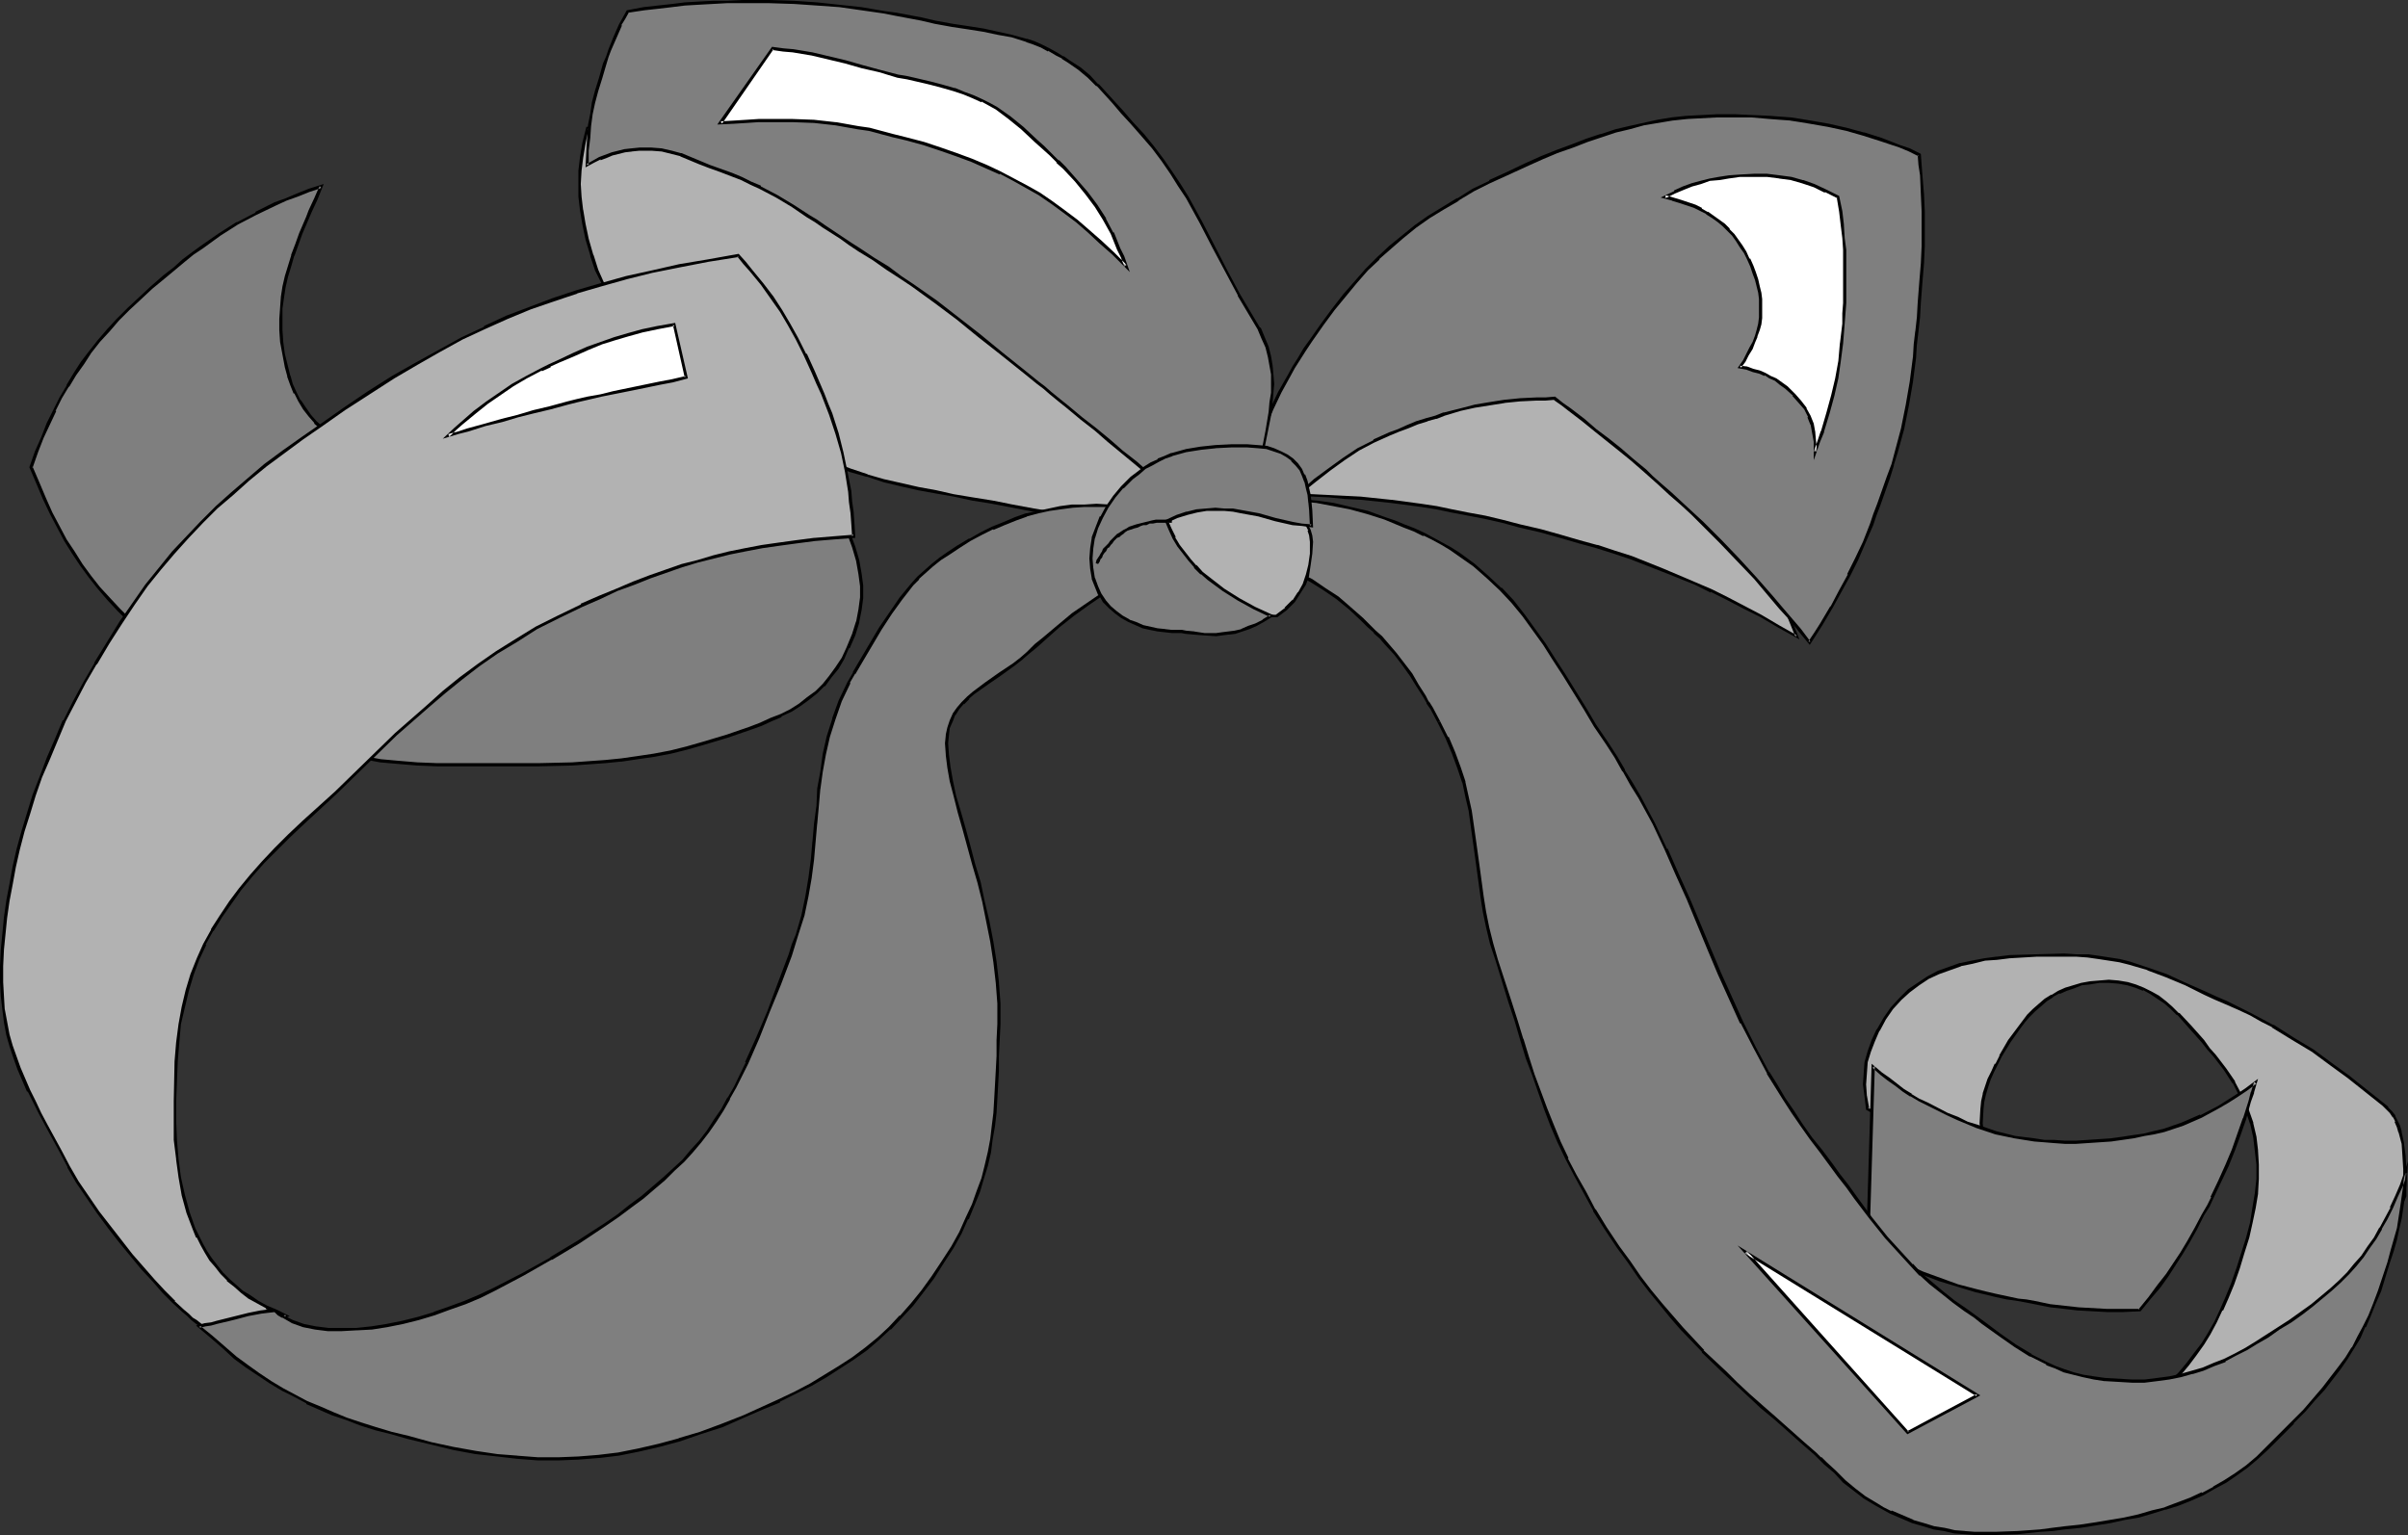 <?xml version="1.0" encoding="UTF-8" standalone="no"?>
<svg
   version="1.0"
   width="129.766mm"
   height="82.739mm"
   id="svg34"
   sodipodi:docname="Bow 2.wmf"
   xmlns:inkscape="http://www.inkscape.org/namespaces/inkscape"
   xmlns:sodipodi="http://sodipodi.sourceforge.net/DTD/sodipodi-0.dtd"
   xmlns="http://www.w3.org/2000/svg"
   xmlns:svg="http://www.w3.org/2000/svg">
  <rect width="100%" height="100%" fill="#333333" stroke="none"/>
  <sodipodi:namedview
     id="namedview34"
     pagecolor="#ffffff"
     bordercolor="#000000"
     borderopacity="0.25"
     inkscape:showpageshadow="2"
     inkscape:pageopacity="0.0"
     inkscape:pagecheckerboard="0"
     inkscape:deskcolor="#d1d1d1"
     inkscape:document-units="mm" />
  <defs
     id="defs1">
    <pattern
       id="WMFhbasepattern"
       patternUnits="userSpaceOnUse"
       width="6"
       height="6"
       x="0"
       y="0" />
  </defs>
  <path
     style="fill:#b2b2b2;fill-opacity:1;fill-rule:evenodd;stroke:none"
     d="m 426.3,292.835 2.747,-1.454 2.586,-1.454 2.424,-1.616 2.262,-1.616 2.101,-1.616 1.939,-1.616 1.939,-1.778 1.616,-1.939 1.778,-1.778 1.454,-2.101 1.454,-2.101 1.454,-2.101 1.131,-2.424 1.293,-2.424 1.131,-2.586 1.131,-2.586 1.131,-3.232 0.97,-3.232 0.97,-3.071 0.646,-3.071 0.646,-2.909 0.485,-3.071 0.162,-2.909 v -2.909 l -0.162,-2.747 -0.323,-2.909 -0.646,-2.747 -0.97,-2.747 -1.131,-2.747 -1.454,-2.747 -1.778,-2.747 -2.101,-2.747 -1.293,-1.454 -1.293,-1.454 -2.424,-2.909 -2.586,-2.747 -1.293,-1.293 -1.293,-0.97 -1.454,-1.131 -1.454,-0.808 -1.616,-0.808 -1.454,-0.646 -1.778,-0.485 -1.778,-0.323 -1.939,-0.162 -1.939,0.162 -1.939,0.162 -1.778,0.323 -1.616,0.485 -1.454,0.485 -1.454,0.646 -1.293,0.646 -1.293,0.97 -1.293,0.97 -1.131,0.97 -1.131,1.131 -0.97,1.293 -1.131,1.293 -1.778,2.747 -1.939,2.909 -0.808,1.616 -0.646,1.616 -0.808,1.454 -0.485,1.616 -0.485,1.454 -0.323,1.454 -0.162,1.616 -0.162,2.909 0.162,1.616 0.162,1.454 0.162,1.616 0.485,1.616 0.485,1.616 0.646,1.616 0.646,1.616 -25.856,-14.06 -0.485,-2.586 -0.162,-2.424 0.162,-2.263 0.162,-2.263 0.646,-2.101 0.808,-2.263 0.97,-2.263 1.454,-2.263 1.454,-2.101 1.616,-1.939 1.778,-1.616 1.939,-1.454 1.939,-1.131 2.101,-1.131 2.262,-0.808 2.262,-0.808 2.424,-0.485 2.424,-0.485 2.586,-0.323 2.586,-0.323 5.494,-0.162 5.656,-0.162 2.424,0.162 h 2.262 l 2.262,0.323 2.262,0.323 1.939,0.323 1.939,0.485 3.878,1.131 3.878,1.454 3.717,1.778 4.04,1.778 2.101,0.97 2.262,0.97 2.586,1.293 2.424,1.131 2.262,1.131 2.262,1.293 4.04,2.424 4.04,2.586 3.717,2.586 3.555,2.747 7.11,5.495 0.808,0.808 0.646,0.808 0.646,0.97 0.485,0.97 0.485,0.97 0.323,1.131 0.646,2.424 0.162,2.424 0.162,2.747 v 5.495 l -11.474,27.635 z"
     id="path1" />
  <path
     style="fill:#000000;fill-opacity:1;fill-rule:evenodd;stroke:none"
     d="m 426.3,292.512 0.162,0.646 2.747,-1.454 v 0 l 2.586,-1.616 2.424,-1.616 2.262,-1.454 2.101,-1.616 1.939,-1.778 1.939,-1.778 v 0 l 1.778,-1.778 1.616,-1.939 1.454,-1.939 1.616,-2.263 1.293,-2.101 v 0 l 1.293,-2.424 1.131,-2.424 h 0.162 l 1.131,-2.586 1.131,-2.747 1.131,-3.232 v 0 l 0.97,-3.232 0.97,-3.071 0.646,-2.909 0.646,-3.071 0.485,-2.909 v -0.162 l 0.162,-2.909 v -2.909 l -0.162,-2.747 v -0.162 l -0.323,-2.747 -0.646,-2.747 v -0.162 l -0.97,-2.747 -1.131,-2.747 h -0.162 l -1.454,-2.747 v -0.162 l -1.778,-2.586 -2.101,-2.747 -1.293,-1.454 -1.131,-1.616 -2.586,-2.909 -2.424,-2.586 h -0.162 l -1.293,-1.293 -1.293,-1.131 -1.454,-1.131 -1.454,-0.808 v 0 l -1.616,-0.808 v 0 l -1.616,-0.646 v 0 l -1.616,-0.485 -1.939,-0.323 v 0 l -1.939,-0.162 -1.939,0.162 -1.939,0.162 v 0 l -1.778,0.323 -1.616,0.485 v 0 l -1.616,0.485 -1.454,0.646 v 0 l -1.293,0.808 h -0.162 l -1.293,0.808 -1.131,0.97 -1.293,1.131 v 0 l -1.131,1.131 v 0 l -0.97,1.293 -0.97,1.293 -1.939,2.586 -1.778,3.071 v 0.162 l -0.808,1.616 h -0.162 l -0.646,1.454 -0.808,1.616 -0.485,1.454 -0.485,1.454 v 0.162 l -0.323,1.454 -0.162,1.616 v 0 l -0.162,2.909 0.162,1.616 v 0 l 0.162,1.616 0.162,1.454 0.485,1.616 0.485,1.616 v 0 l 0.646,1.616 0.646,1.778 0.485,-0.485 -26.018,-14.06 0.323,0.323 -0.485,-2.747 v 0.162 l -0.162,-2.424 0.162,-2.263 v 0 l 0.162,-2.263 0.646,-2.101 v 0 l 0.808,-2.101 0.97,-2.263 v 0.162 l 1.293,-2.424 1.454,-2.101 1.778,-1.939 -0.162,0.162 1.778,-1.616 1.939,-1.454 1.939,-1.293 v 0 l 2.101,-0.97 v 0 l 2.262,-0.808 2.262,-0.808 h -0.162 l 2.424,-0.485 2.586,-0.646 2.424,-0.162 v 0 l 2.586,-0.323 5.494,-0.323 h 5.656 2.424 l 2.262,0.162 v 0 l 2.262,0.323 2.101,0.323 2.101,0.323 1.939,0.485 3.878,1.131 h -0.162 l 3.878,1.454 3.878,1.616 3.878,1.939 2.101,0.97 2.262,0.97 2.586,1.131 v 0 l 2.424,1.131 2.262,1.293 2.262,1.131 h -0.162 l 4.202,2.586 4.04,2.424 3.717,2.747 3.555,2.586 7.11,5.656 0.646,0.646 v 0 l 0.808,0.808 0.646,0.97 v -0.162 l 0.485,0.97 h -0.162 l 0.485,1.131 0.323,1.131 v -0.162 l 0.646,2.424 v 0 l 0.162,2.424 0.162,2.747 v 5.495 -0.162 l -11.474,27.635 0.162,-0.162 -51.874,21.494 0.162,0.646 52.035,-21.656 11.635,-27.797 v -5.495 l -0.162,-2.747 -0.323,-2.424 v -0.162 l -0.485,-2.263 v -0.162 l -0.323,-1.131 -0.485,-0.97 v 0 l -0.485,-0.97 v -0.162 l -0.646,-0.808 -0.808,-0.808 v -0.162 l -0.808,-0.646 -7.11,-5.656 -3.555,-2.586 -3.717,-2.747 -4.04,-2.424 -4.04,-2.586 h -0.162 l -2.101,-1.131 -2.424,-1.293 -2.262,-1.131 v 0 l -2.586,-1.293 -2.262,-0.97 -2.101,-0.97 -4.04,-1.778 -3.878,-1.778 -3.717,-1.293 v 0 l -3.878,-1.293 -1.939,-0.485 -2.101,-0.323 -2.101,-0.323 -2.262,-0.323 h -0.162 -2.262 l -2.424,-0.162 -5.656,0.162 -5.494,0.162 -2.586,0.323 h -0.162 l -2.424,0.323 -2.586,0.485 -2.262,0.485 h -0.162 l -2.262,0.808 -2.262,0.808 v 0 l -2.101,1.131 v 0 l -1.939,1.293 -1.939,1.293 -1.778,1.778 v 0 l -1.778,1.939 -1.454,2.101 -1.293,2.263 -0.162,0.162 -0.97,2.101 -0.808,2.263 v 0 l -0.646,2.263 -0.162,2.101 v 0.162 l -0.162,2.263 0.323,2.424 v 0 l 0.323,2.747 26.826,14.545 -0.97,-2.424 -0.646,-1.616 v 0 l -0.485,-1.616 -0.485,-1.454 -0.162,-1.616 -0.162,-1.454 v 0 l -0.162,-1.616 0.162,-2.909 v 0 l 0.162,-1.454 0.323,-1.454 v 0 l 0.485,-1.616 0.485,-1.454 0.646,-1.454 0.808,-1.616 v 0 l 0.808,-1.616 v 0 l 1.778,-2.909 1.939,-2.747 0.97,-1.293 0.97,-1.131 v 0 l 1.131,-1.131 v 0 l 1.131,-0.97 1.293,-1.131 1.293,-0.808 h -0.162 l 1.454,-0.808 v 0.162 l 1.454,-0.646 1.454,-0.485 v 0 l 1.616,-0.646 1.616,-0.162 v 0 l 1.939,-0.323 h 1.939 l 1.939,0.162 v 0 l 1.778,0.323 1.616,0.485 v 0 l 1.616,0.646 v -0.162 l 1.454,0.808 v 0 l 1.454,0.97 1.454,0.97 1.293,1.131 1.293,1.293 v -0.162 l 2.424,2.747 2.586,2.909 1.131,1.454 1.293,1.454 2.101,2.747 1.778,2.747 v -0.162 l 1.454,2.909 v 0 l 1.131,2.586 0.97,2.909 v -0.162 l 0.646,2.909 0.323,2.747 v 0 l 0.323,2.747 v 2.909 l -0.323,2.909 v 0 l -0.485,2.909 -0.485,3.071 -0.808,3.071 -0.97,3.071 -0.97,3.071 v 0 l -1.131,3.232 -1.131,2.747 -1.131,2.586 v 0 l -1.131,2.424 -1.293,2.263 v 0 l -1.293,2.101 -1.616,2.101 -1.454,1.939 -1.616,1.939 -1.778,1.778 h 0.162 l -1.939,1.778 -1.939,1.778 -2.101,1.454 -2.262,1.616 -2.424,1.616 -2.586,1.616 v 0 l -2.586,1.454 0.162,0.485 z"
     id="path2" />
  <path
     style="fill:#7f7f7f;fill-opacity:1;fill-rule:evenodd;stroke:none"
     d="m 380.406,254.049 1.131,-36.847 1.616,1.454 1.616,1.293 1.454,1.131 1.454,0.97 1.454,0.97 1.616,0.97 1.778,0.97 1.939,0.97 2.101,0.97 2.101,0.97 2.101,0.97 1.939,0.646 3.878,1.293 3.878,0.97 3.878,0.485 2.101,0.323 h 1.939 l 2.262,0.162 h 2.101 l 2.424,-0.162 2.424,-0.162 2.424,-0.162 2.262,-0.323 2.262,-0.323 2.101,-0.323 2.101,-0.485 2.101,-0.485 3.717,-1.293 3.717,-1.616 3.555,-1.939 1.939,-0.97 1.778,-1.293 1.939,-1.293 1.939,-1.293 -0.646,1.939 -0.485,1.778 -1.131,3.555 -1.131,3.232 -1.131,3.232 -1.293,3.071 -1.454,3.232 -1.616,3.232 -0.808,1.778 -0.97,1.939 -1.616,2.747 -1.293,2.586 -1.454,2.424 -3.07,4.363 -1.616,2.424 -1.778,2.263 -2.101,2.586 h -3.555 -3.07 l -2.909,-0.162 -2.909,-0.162 -2.909,-0.323 -2.909,-0.323 -3.232,-0.646 -1.616,-0.323 -1.778,-0.323 -2.262,-0.323 -2.101,-0.485 -2.101,-0.485 -1.939,-0.485 -3.878,-1.131 -3.555,-1.131 -3.555,-1.293 -3.555,-1.616 -3.717,-1.778 -1.939,-0.97 z"
     id="path3" />
  <path
     style="fill:#000000;fill-opacity:1;fill-rule:evenodd;stroke:none"
     d="m 380.406,253.726 0.323,0.323 1.131,-36.847 -0.485,0.323 1.616,1.454 1.454,1.131 1.616,1.131 1.454,1.131 1.454,0.97 h 0.162 l 1.616,0.97 1.616,0.808 4.202,2.101 v 0 l 2.101,0.97 1.939,0.808 1.939,0.808 3.878,1.293 v 0 l 3.878,0.808 4.04,0.646 v 0 l 2.101,0.162 1.939,0.162 2.262,0.162 h 2.101 l 2.424,-0.162 2.424,-0.162 2.424,-0.162 v 0 l 2.262,-0.323 2.262,-0.323 2.262,-0.485 1.939,-0.323 2.101,-0.485 v 0 l 3.878,-1.293 3.717,-1.616 v 0 l 3.555,-1.939 1.939,-1.131 v 0 l 1.778,-1.131 1.939,-1.293 1.939,-1.454 -0.485,-0.323 -0.646,2.101 v -0.162 l -0.485,1.939 v 0 l -1.131,3.555 v -0.162 l -1.131,3.232 -1.131,3.232 -1.293,3.071 -1.454,3.232 -1.616,3.394 h 0.162 l -0.808,1.616 -1.131,1.939 -1.454,2.747 -1.454,2.586 v 0 l -1.454,2.424 -2.909,4.363 -1.778,2.263 -1.778,2.424 -2.101,2.586 0.323,-0.162 h -3.555 -3.07 l -2.909,-0.162 -2.909,-0.162 v 0 l -2.909,-0.323 -2.909,-0.323 -3.07,-0.646 -1.778,-0.323 -1.616,-0.162 -2.262,-0.485 -2.262,-0.485 -2.101,-0.485 -1.939,-0.485 -3.717,-0.97 v 0 l -3.555,-1.293 -3.555,-1.293 -3.555,-1.616 -3.717,-1.616 v 0 l -4.04,-2.101 -0.323,0.485 4.04,2.101 v 0 l 3.717,1.778 3.717,1.616 3.394,1.293 3.717,1.131 v 0 l 3.717,1.131 2.101,0.485 1.939,0.485 2.262,0.485 2.262,0.323 1.778,0.323 1.616,0.323 3.232,0.646 2.909,0.323 2.747,0.323 h 0.162 l 2.909,0.162 2.909,0.162 h 3.07 l 3.717,-0.162 2.101,-2.586 1.939,-2.263 1.616,-2.263 2.909,-4.525 1.454,-2.424 v 0 l 1.454,-2.586 1.454,-2.909 1.131,-1.778 0.808,-1.778 v 0 l 1.616,-3.394 1.454,-3.071 1.293,-3.232 1.131,-3.071 1.131,-3.232 v 0 l 0.97,-3.555 v 0 l 0.646,-1.778 v -0.162 l 0.808,-2.747 -2.586,1.939 -1.939,1.293 -1.778,1.131 v 0 l -1.778,1.131 -3.717,1.939 v -0.162 l -3.717,1.616 -3.717,1.293 v 0 l -2.101,0.485 -1.939,0.485 -2.262,0.323 -2.101,0.323 -2.424,0.323 h 0.162 l -2.424,0.162 -2.424,0.162 -2.424,0.162 h -2.101 l -2.262,-0.162 h -1.939 l -2.101,-0.323 v 0 l -3.878,-0.485 -3.878,-0.97 v 0 l -3.717,-1.293 -2.101,-0.646 -1.939,-0.97 -2.101,-0.808 v 0 l -4.04,-2.101 -1.778,-0.808 -1.616,-0.97 h 0.162 l -1.616,-0.97 -1.454,-1.131 -1.454,-1.131 -1.616,-1.131 -2.101,-1.778 -1.131,37.493 z"
     id="path4" />
  <path
     style="fill:#b2b2b2;fill-opacity:1;fill-rule:evenodd;stroke:none"
     d="m 256.459,100.682 h 3.878 l 3.555,0.162 h 3.555 l 3.232,0.323 3.232,0.162 3.232,0.162 6.141,0.646 6.141,0.808 3.07,0.485 3.232,0.646 3.232,0.646 3.394,0.646 3.555,0.808 3.717,0.97 4.202,0.97 4.04,1.131 3.717,1.131 3.717,0.97 3.555,1.131 3.394,1.131 6.626,2.586 6.464,2.586 3.232,1.616 3.232,1.616 3.394,1.616 3.394,1.939 3.555,1.939 3.717,2.101 L 350.833,91.955 314.312,64.967 Z"
     id="path5" />
  <path
     style="fill:#000000;fill-opacity:1;fill-rule:evenodd;stroke:none"
     d="m 255.489,100.844 4.848,0.162 3.555,0.162 h 3.555 l 3.232,0.162 3.232,0.323 3.232,0.162 6.141,0.646 v 0 l 6.141,0.808 3.07,0.485 3.07,0.646 3.394,0.646 3.394,0.646 3.555,0.808 3.555,0.97 4.202,0.97 4.04,1.131 3.878,1.131 3.555,0.97 v 0 l 3.555,1.131 3.394,1.131 6.626,2.586 6.464,2.586 3.232,1.616 v -0.162 l 3.232,1.616 3.394,1.778 3.555,1.778 3.555,2.101 4.363,2.424 L 351.156,91.794 314.312,64.643 255.489,100.844 h 1.131 l 57.853,-35.716 h -0.323 L 350.672,92.117 H 350.51 l 15.19,37.655 0.323,-0.323 -3.717,-2.101 -3.555,-2.101 -3.394,-1.778 -3.394,-1.778 -3.232,-1.616 v 0 l -3.394,-1.454 -6.464,-2.747 -6.464,-2.586 -3.555,-1.131 -3.394,-1.131 h -0.162 l -3.555,-0.97 -3.878,-1.131 -4.04,-1.131 -4.202,-0.97 -3.717,-0.97 -3.394,-0.808 -3.555,-0.646 -3.232,-0.646 -3.07,-0.646 -3.232,-0.485 -5.979,-0.808 h -0.162 l -6.141,-0.646 -3.232,-0.162 -3.232,-0.162 -3.232,-0.162 -3.555,-0.162 -3.555,-0.162 h -3.878 l 0.162,0.485 z"
     id="path6" />
  <path
     style="fill:#7f7f7f;fill-opacity:1;fill-rule:evenodd;stroke:none"
     d="m 254.035,98.42 0.646,-2.101 0.485,-2.101 1.293,-3.879 1.131,-3.555 1.454,-3.394 1.616,-3.394 1.778,-3.394 1.131,-1.778 1.131,-1.778 1.131,-1.778 1.293,-1.939 2.262,-3.232 2.101,-3.071 2.262,-2.909 2.262,-2.586 2.424,-2.586 2.262,-2.424 2.424,-2.101 2.586,-2.101 2.586,-2.101 2.747,-1.939 2.909,-1.939 2.909,-1.778 3.232,-1.778 3.394,-1.778 3.394,-1.616 3.878,-1.778 3.232,-1.454 3.232,-1.293 3.07,-1.131 2.909,-1.131 2.909,-0.97 2.909,-0.97 2.909,-0.646 2.909,-0.808 2.909,-0.485 2.909,-0.485 3.07,-0.323 3.07,-0.162 3.07,-0.162 h 3.394 l 3.394,0.162 3.717,0.162 2.101,0.162 2.262,0.162 1.939,0.323 2.101,0.323 3.717,0.646 3.555,0.808 3.555,0.97 3.555,1.131 3.717,1.293 2.101,0.808 1.939,0.97 0.162,2.101 0.323,2.101 0.162,3.879 0.162,3.555 v 6.949 l -0.162,3.555 -0.323,3.879 -0.162,2.101 -0.162,2.101 -0.162,2.909 -0.323,2.909 -0.323,2.586 -0.162,2.747 -0.646,4.848 -0.808,4.848 -0.97,4.687 -1.293,4.848 -0.646,2.586 -0.97,2.586 -0.97,2.586 -0.97,2.909 -0.808,2.101 -0.646,1.939 -1.454,3.717 -1.616,3.394 -1.616,3.232 -1.616,3.232 -1.939,3.232 -2.101,3.555 -1.131,1.778 -1.131,1.939 -2.101,-2.586 -1.939,-2.263 -1.778,-2.263 -1.778,-2.101 -3.555,-3.879 -3.394,-3.717 -3.555,-3.717 -3.878,-3.717 -1.939,-2.101 -2.101,-1.778 -2.262,-2.101 -2.424,-2.263 -1.454,-1.293 -1.454,-1.131 -2.586,-2.263 -2.424,-2.101 -2.424,-2.101 -2.586,-1.939 -2.424,-2.101 -2.909,-2.101 -1.454,-0.97 -1.454,-1.293 -1.939,0.162 h -1.778 l -3.394,0.162 -3.232,0.323 -2.909,0.485 -3.07,0.485 -3.07,0.646 -3.232,0.97 -1.616,0.646 -1.778,0.485 -2.101,0.646 -1.939,0.808 -1.778,0.646 -1.778,0.808 -3.394,1.454 -3.07,1.778 -2.909,1.778 -2.909,2.101 -3.07,2.424 -1.454,1.293 -1.616,1.454 z"
     id="path7" />
  <path
     style="fill:#000000;fill-opacity:1;fill-rule:evenodd;stroke:none"
     d="m 254.197,98.258 0.162,0.323 0.646,-2.263 0.485,-2.101 1.131,-3.879 v 0.162 l 1.293,-3.717 1.454,-3.394 1.616,-3.394 v 0 l 1.778,-3.232 0.97,-1.778 v 0 l 1.131,-1.778 1.131,-1.778 1.293,-1.939 2.262,-3.232 2.262,-3.071 2.262,-2.747 2.262,-2.747 2.262,-2.586 2.424,-2.263 h -0.162 l 2.586,-2.263 2.424,-2.101 2.586,-2.101 2.747,-1.939 2.909,-1.778 3.07,-1.778 h -0.162 l 3.232,-1.939 3.232,-1.616 v 0 l 3.555,-1.616 3.878,-1.778 3.232,-1.454 3.07,-1.293 3.232,-1.131 2.909,-1.131 2.909,-0.97 v 0 l 2.909,-0.97 2.747,-0.646 2.909,-0.808 2.909,-0.485 2.909,-0.485 3.07,-0.323 v 0 l 3.07,-0.162 3.07,-0.162 h 3.394 3.394 l 3.717,0.323 2.101,0.162 2.262,0.162 h -0.162 l 2.101,0.323 1.939,0.323 3.717,0.646 3.717,0.808 3.394,0.97 v 0 l 3.555,1.131 3.878,1.293 1.939,0.808 1.939,0.97 -0.162,-0.323 0.162,2.101 0.323,2.101 0.162,3.879 0.162,3.555 v 6.949 l -0.162,3.555 -0.323,3.879 -0.162,2.101 -0.162,2.101 -0.162,2.909 -0.323,2.909 v -0.162 l -0.323,2.747 v 0 l -0.162,2.747 v -0.162 l -0.646,5.01 -0.808,4.687 -0.97,4.848 -1.293,4.848 -0.646,2.424 v 0 l -0.97,2.586 -1.939,5.495 -0.808,2.101 -0.646,1.939 -1.454,3.717 -1.616,3.394 -1.616,3.232 h 0.162 l -1.778,3.232 -1.778,3.394 v -0.162 l -2.101,3.555 -1.131,1.778 -1.293,1.939 h 0.485 l -1.939,-2.586 -1.939,-2.263 -1.939,-2.263 -1.778,-2.101 -3.394,-3.879 -3.555,-3.879 -3.555,-3.717 v 0 l -3.717,-3.717 v 0 l -2.101,-1.939 -2.101,-1.939 -2.262,-2.101 -2.424,-2.101 -1.454,-1.293 -1.293,-1.293 -2.747,-2.263 -2.424,-2.101 -2.424,-1.939 -2.586,-1.939 -2.424,-2.101 -2.747,-2.101 -1.616,-1.131 -1.616,-1.293 -1.939,0.162 h -1.778 l -3.394,0.162 -3.232,0.323 v 0 l -3.07,0.485 -2.909,0.485 -3.07,0.808 -3.232,0.808 h -0.162 l -1.616,0.646 v 0 l -1.778,0.485 v 0 l -2.101,0.646 -1.939,0.808 -1.778,0.808 -1.778,0.646 -3.232,1.454 v 0.162 l -3.232,1.616 v 0 l -2.909,1.939 -2.909,2.101 -3.07,2.263 -1.454,1.293 -1.616,1.454 h 0.323 l -10.666,-2.101 -0.485,0.485 11.15,2.101 1.616,-1.454 1.616,-1.293 2.909,-2.263 2.909,-2.101 2.909,-1.939 v 0 l 3.07,-1.616 v 0 l 3.232,-1.454 1.939,-0.808 1.778,-0.646 1.939,-0.808 2.101,-0.646 h -0.162 l 1.778,-0.485 h 0.162 l 1.616,-0.646 v 0 l 3.232,-0.97 2.909,-0.646 3.07,-0.485 3.07,-0.485 h -0.162 l 3.232,-0.323 3.394,-0.162 h 1.778 l 1.939,-0.162 h -0.323 l 1.616,1.131 1.454,1.131 2.747,2.101 2.586,2.101 2.424,1.939 2.424,1.939 2.586,2.101 2.586,2.263 1.454,1.293 1.454,1.293 2.262,2.101 2.424,2.101 2.101,1.939 1.939,1.939 v 0 l 3.717,3.717 v 0 l 3.555,3.717 3.555,3.717 3.394,4.04 1.778,2.101 1.939,2.101 1.939,2.424 2.262,2.747 1.454,-2.263 1.131,-1.778 2.101,-3.555 v 0 l 1.778,-3.232 1.778,-3.232 v 0 l 1.616,-3.232 1.454,-3.394 1.616,-3.717 0.646,-1.939 0.808,-2.101 1.939,-5.495 0.808,-2.586 v -0.162 l 0.808,-2.586 1.293,-4.687 0.97,-4.848 0.808,-4.687 0.646,-5.01 v 0 l 0.162,-2.747 v 0.162 l 0.323,-2.747 v 0 l 0.323,-2.909 0.162,-2.909 0.162,-2.101 0.162,-2.101 0.323,-3.879 0.162,-3.555 v -6.949 l -0.162,-3.555 -0.323,-3.879 -0.162,-2.101 -0.162,-2.263 -2.262,-1.131 -1.939,-0.646 -3.717,-1.454 -3.555,-1.131 h -0.162 l -3.555,-0.97 -3.555,-0.808 -3.717,-0.646 -1.939,-0.323 -2.101,-0.323 v 0 l -2.262,-0.162 -2.101,-0.162 -3.717,-0.162 -3.394,-0.162 h -3.394 l -3.07,0.162 -3.07,0.162 h -0.162 l -3.07,0.323 -2.909,0.485 -2.909,0.646 -2.909,0.646 -2.747,0.646 -2.909,0.97 h -0.162 l -2.909,0.97 -2.909,1.131 -3.07,1.131 -3.232,1.293 -3.232,1.454 -3.717,1.778 -3.555,1.616 v 0.162 l -3.394,1.616 -3.07,1.939 h -0.162 l -2.909,1.778 -2.909,1.778 -2.747,1.939 -2.586,2.101 -2.586,2.101 -2.424,2.263 v 0 l -2.424,2.424 -2.262,2.586 -2.262,2.586 -2.262,2.909 -2.262,3.071 -2.262,3.232 -1.293,1.778 -1.131,1.939 -1.131,1.778 v 0 l -0.97,1.778 -1.939,3.394 v 0 l -1.616,3.394 -1.454,3.394 -1.131,3.555 v 0.162 l -1.293,3.879 -0.485,2.101 -0.646,2.424 z"
     id="path8" />
  <path
     style="fill:#b2b2b2;fill-opacity:1;fill-rule:evenodd;stroke:none"
     d="m 119.584,26.019 -0.646,3.232 -0.485,2.747 -0.323,2.747 v 2.747 2.586 l 0.323,2.747 0.485,2.747 0.646,3.232 0.97,3.232 0.97,3.071 1.293,2.909 1.454,2.586 1.616,2.424 1.778,2.424 1.939,2.263 1.939,2.101 2.262,2.101 2.262,1.939 2.586,1.939 2.586,1.939 2.586,1.939 2.909,1.939 2.909,1.939 3.07,1.939 3.555,2.263 3.394,2.101 3.555,1.778 3.232,1.616 3.555,1.293 3.232,1.293 3.394,1.131 3.394,0.97 3.394,0.808 3.555,0.808 3.555,0.646 3.717,0.646 3.878,0.808 3.878,0.646 4.202,0.808 4.202,0.808 2.101,0.323 1.939,0.323 3.394,0.646 3.394,0.485 3.232,0.323 3.394,0.485 3.394,0.162 3.555,0.323 h 1.939 l 1.939,0.162 1.293,-6.464 -2.747,-3.555 -2.586,-3.232 -2.586,-3.071 -2.586,-2.909 -2.424,-2.747 -2.586,-2.747 -5.01,-5.01 -2.586,-2.586 -2.747,-2.424 -2.747,-2.424 -2.909,-2.424 -3.07,-2.424 -3.232,-2.586 -3.394,-2.424 -3.717,-2.747 -1.939,-1.454 -1.939,-1.454 -3.717,-2.747 -3.717,-2.747 -3.394,-2.747 -3.555,-2.586 -3.394,-2.424 -3.394,-2.263 -3.394,-2.263 -3.555,-1.939 -3.555,-1.939 -3.717,-1.616 -3.878,-1.454 -4.202,-1.293 -4.363,-1.131 -2.262,-0.323 -2.424,-0.323 -2.262,-0.323 -2.586,-0.323 h -1.939 l -1.939,-0.162 h -3.232 -3.232 l -1.939,0.162 z"
     id="path9" />
  <path
     style="fill:#000000;fill-opacity:1;fill-rule:evenodd;stroke:none"
     d="m 119.422,25.857 -0.808,3.232 -0.485,2.909 -0.323,2.747 v 0 2.747 2.586 l 0.323,2.747 v 0 l 0.485,2.909 0.646,3.071 0.97,3.232 v 0.162 l 0.97,2.909 1.454,2.909 v 0 l 1.454,2.747 v 0 l 1.616,2.586 1.616,2.263 1.939,2.263 2.101,2.101 v 0.162 l 2.262,1.939 2.262,2.101 2.586,1.778 2.586,1.939 2.586,1.939 2.909,1.939 2.909,1.939 3.07,2.101 3.555,2.263 3.394,1.939 h 0.162 l 3.394,1.778 v 0.162 l 3.394,1.454 3.394,1.454 3.232,1.293 3.394,0.97 h 0.162 l 3.394,1.131 3.394,0.808 3.555,0.808 3.555,0.646 3.717,0.646 3.717,0.808 4.04,0.646 4.202,0.808 4.202,0.808 1.939,0.323 1.939,0.323 3.555,0.646 3.394,0.485 3.232,0.323 3.232,0.323 h 0.162 l 3.394,0.323 3.555,0.162 1.939,0.162 2.262,0.162 1.293,-6.949 -2.747,-3.555 -2.747,-3.232 -2.424,-3.071 -2.586,-2.909 -2.586,-2.747 -2.424,-2.747 v 0 l -5.171,-5.171 v 0 l -2.586,-2.424 -2.586,-2.424 -2.909,-2.424 -2.909,-2.586 -3.07,-2.263 -3.232,-2.586 -3.394,-2.586 -3.555,-2.586 -2.101,-1.454 -1.939,-1.454 -3.717,-2.909 -3.717,-2.747 -3.394,-2.586 -3.394,-2.586 -3.394,-2.424 -3.555,-2.424 -3.394,-2.101 -3.394,-2.101 h -0.162 l -3.555,-1.778 v -0.162 l -3.717,-1.616 -4.04,-1.454 v 0 l -4.202,-1.293 -4.202,-0.97 -2.424,-0.485 -2.262,-0.323 -2.424,-0.323 v 0 l -2.586,-0.162 -1.939,-0.162 -1.939,-0.162 h -3.232 -3.232 l -1.939,0.162 -2.101,0.162 0.162,0.485 h 1.939 l 1.939,-0.162 3.232,-0.162 3.232,0.162 1.939,0.162 h 1.939 l 2.586,0.323 h -0.162 l 2.424,0.323 2.424,0.323 2.262,0.323 4.363,1.131 4.04,1.293 v 0 l 3.878,1.454 3.717,1.616 v 0 l 3.717,1.778 h -0.162 l 3.555,2.101 3.394,2.101 3.394,2.424 3.394,2.424 3.555,2.586 3.394,2.586 3.717,2.909 3.717,2.747 1.939,1.454 1.939,1.454 3.717,2.586 3.394,2.586 3.232,2.586 3.07,2.424 2.909,2.424 2.747,2.424 2.747,2.424 2.586,2.424 h -0.162 l 5.171,5.171 v -0.162 l 2.424,2.747 2.586,2.747 2.586,2.909 2.424,3.071 2.747,3.232 2.747,3.555 -0.162,-0.323 -1.131,6.464 0.162,-0.162 -1.939,-0.162 h -1.939 l -3.555,-0.323 -3.394,-0.162 v 0 l -3.232,-0.485 -3.232,-0.323 -3.394,-0.485 -3.555,-0.646 -1.939,-0.323 -1.939,-0.323 -4.363,-0.808 -4.04,-0.808 -4.04,-0.646 -3.878,-0.646 -3.555,-0.808 -3.555,-0.646 -3.555,-0.808 -3.555,-0.808 -3.394,-0.97 h 0.162 l -3.394,-1.131 -3.394,-1.293 -3.394,-1.293 -3.232,-1.616 v 0 l -3.555,-1.778 v 0 l -3.394,-1.939 -3.555,-2.263 -3.07,-2.101 -2.909,-1.939 -2.909,-1.939 -2.586,-1.939 -2.586,-1.939 -2.424,-1.778 -2.424,-2.101 -2.101,-1.939 v 0 l -2.101,-2.101 -1.939,-2.263 -1.616,-2.424 -1.616,-2.424 v 0 l -1.454,-2.586 v 0 l -1.293,-2.909 -0.97,-3.071 v 0.162 l -0.97,-3.394 -0.646,-3.071 -0.485,-2.909 v 0.162 l -0.323,-2.747 -0.162,-2.586 0.162,-2.747 v 0 l 0.323,-2.586 0.485,-2.909 0.646,-3.071 -0.323,0.162 z"
     id="path10" />
  <path
     style="fill:#7f7f7f;fill-opacity:1;fill-rule:evenodd;stroke:none"
     d="m 256.459,96.319 0.808,-4.363 0.808,-4.202 0.646,-3.879 0.162,-1.939 0.162,-1.939 0.162,-1.778 -0.162,-1.939 -0.162,-1.778 -0.323,-1.939 -0.485,-1.778 -0.808,-1.939 -0.808,-1.939 -1.131,-1.939 -2.909,-4.848 -2.747,-5.01 -2.424,-4.848 -2.747,-5.01 -2.747,-5.01 -1.454,-2.586 -1.778,-2.424 -1.616,-2.586 -1.939,-2.586 -2.101,-2.424 -2.424,-2.586 -1.778,-2.101 -1.778,-2.101 -1.616,-1.778 -1.778,-1.778 -1.778,-1.616 -1.778,-1.616 -2.262,-1.616 -1.131,-0.646 -1.454,-0.808 -1.454,-0.808 -1.616,-0.808 -1.454,-0.646 -1.454,-0.485 -2.909,-0.97 -2.909,-0.485 -2.909,-0.646 -3.232,-0.485 -3.232,-0.485 -3.555,-0.646 -2.747,-0.646 -2.586,-0.485 -2.424,-0.485 -2.424,-0.323 -4.686,-0.808 -4.525,-0.485 -4.525,-0.485 -4.686,-0.323 h -2.424 l -2.586,-0.162 h -5.494 l -3.232,0.162 h -2.909 l -2.909,0.162 -2.747,0.162 -2.586,0.323 -2.747,0.323 -3.07,0.323 -3.232,0.485 -0.808,1.454 -0.646,1.454 -1.131,2.424 -1.131,2.586 -0.485,1.293 -0.485,1.616 -0.808,2.747 -0.808,2.586 -0.646,2.424 -0.323,2.424 -0.485,2.424 -0.162,2.424 -0.162,2.586 -0.162,2.909 1.454,-0.646 1.131,-0.646 1.293,-0.485 1.293,-0.485 2.586,-0.646 1.293,-0.162 1.616,-0.162 h 1.293 1.131 l 2.101,0.162 1.939,0.485 1.939,0.485 1.939,0.808 1.939,0.808 2.101,0.808 2.101,0.808 2.262,0.808 2.101,0.808 1.939,0.97 1.778,0.808 3.394,1.939 3.232,1.778 3.232,2.101 1.616,1.131 1.616,1.131 3.394,2.263 1.778,1.131 1.939,1.293 2.909,1.939 2.909,1.778 2.586,1.778 2.424,1.778 4.686,3.394 4.525,3.394 4.363,3.394 4.525,3.717 2.424,1.778 2.424,2.101 2.586,1.939 1.293,1.131 1.293,1.131 1.778,1.293 1.616,1.293 2.909,2.586 2.909,2.263 2.586,2.101 2.747,2.424 2.747,2.263 3.07,2.424 1.616,1.454 1.778,1.293 z"
     id="path11" />
  <path
     style="fill:#000000;fill-opacity:1;fill-rule:evenodd;stroke:none"
     d="m 256.621,96.642 0.808,-4.687 0.808,-4.04 0.808,-4.04 0.162,-1.778 v -0.162 l 0.162,-1.939 0.162,-1.778 -0.162,-1.939 -0.162,-1.778 v 0 l -0.323,-1.939 -0.485,-1.939 v 0 l -0.808,-1.939 -0.808,-1.939 h -0.162 l -4.04,-6.788 v 0 l -2.586,-4.848 -2.586,-5.01 -2.586,-5.01 -2.747,-5.01 v 0 l -1.616,-2.586 -1.616,-2.424 -1.778,-2.586 -1.939,-2.586 -2.101,-2.586 -2.262,-2.424 -1.939,-2.263 -1.778,-1.939 -1.616,-1.778 -1.616,-1.778 h -0.162 l -1.616,-1.778 -1.939,-1.616 -2.262,-1.454 -1.131,-0.808 h -0.162 l -1.293,-0.808 -1.454,-0.808 v 0 l -1.616,-0.808 -1.454,-0.646 -1.454,-0.485 h -0.162 l -2.909,-0.808 -2.909,-0.646 -2.909,-0.646 -3.07,-0.485 -3.232,-0.485 -3.555,-0.646 -2.747,-0.646 -2.586,-0.485 -2.586,-0.485 -2.424,-0.323 -4.686,-0.808 -4.525,-0.485 v 0 L 166.448,0.485 161.761,0.162 156.752,0 h -5.494 l -3.232,0.162 h -2.909 l -2.909,0.162 -2.747,0.162 -2.586,0.323 v 0 l -2.909,0.323 -2.909,0.323 -3.394,0.646 -0.808,1.454 -0.808,1.454 v 0 l -1.131,2.586 -0.97,2.424 -0.485,1.454 -0.646,1.454 -0.808,2.909 v 0 l -0.808,2.586 -0.646,2.424 -0.323,2.263 -0.485,2.424 v 0.162 l -0.162,2.424 -0.162,2.586 -0.162,3.394 1.778,-0.97 1.293,-0.646 v 0.162 l 1.293,-0.485 1.131,-0.485 v 0 l 2.586,-0.646 1.454,-0.162 h -0.162 l 1.616,-0.162 h 1.293 1.131 l 2.101,0.162 v 0 l 1.939,0.485 1.939,0.485 h -0.162 l 1.939,0.808 1.939,0.808 2.101,0.808 2.262,0.808 2.101,0.808 2.101,0.808 1.939,0.97 1.778,0.808 v 0 l 3.394,1.778 v 0 l 3.232,1.939 3.07,2.101 1.616,0.97 1.616,1.131 3.555,2.263 1.778,1.293 1.939,1.293 2.909,1.778 2.747,1.939 2.747,1.778 2.424,1.616 4.686,3.394 4.525,3.394 4.363,3.555 4.525,3.555 2.424,1.939 2.424,1.939 2.586,2.101 1.293,0.97 1.293,1.131 1.778,1.454 1.616,1.293 2.909,2.424 2.909,2.263 2.586,2.263 2.747,2.263 2.747,2.263 3.07,2.586 1.616,1.293 1.778,1.454 19.069,-3.232 -0.162,-0.646 -18.907,3.232 h 0.323 l -1.778,-1.293 -1.616,-1.293 -2.909,-2.586 -2.909,-2.263 -2.586,-2.263 -2.747,-2.263 -2.909,-2.263 -2.909,-2.424 -1.616,-1.293 -1.778,-1.454 -1.293,-1.131 -1.293,-0.97 -2.586,-2.101 -2.424,-1.939 -2.424,-1.939 -4.525,-3.717 -4.363,-3.394 -4.363,-3.394 -4.848,-3.394 -2.424,-1.616 -2.586,-1.939 -2.909,-1.778 -2.909,-1.939 -1.778,-1.131 -1.939,-1.293 -3.394,-2.263 -1.616,-1.131 -1.616,-0.97 -3.232,-2.101 -3.232,-1.939 v 0 l -3.394,-1.778 V 37.816 l -1.939,-0.808 -1.939,-0.97 -1.939,-0.808 -2.262,-0.808 -2.262,-0.808 -1.939,-0.808 -1.939,-0.808 -1.939,-0.808 h -0.162 l -1.778,-0.485 -2.101,-0.485 v 0 l -2.101,-0.162 h -1.131 -1.293 l -1.616,0.162 v 0 l -1.454,0.162 -2.586,0.646 v 0 l -1.293,0.485 -1.293,0.485 v 0 l -1.131,0.646 -1.454,0.808 0.485,0.162 v -2.909 l 0.323,-2.586 0.162,-2.424 v 0 l 0.323,-2.424 0.485,-2.263 0.646,-2.424 0.808,-2.586 v 0 l 0.808,-2.747 0.485,-1.616 0.485,-1.293 1.131,-2.586 1.131,-2.586 h -0.162 l 0.808,-1.293 0.808,-1.454 -0.162,0.162 3.232,-0.485 2.909,-0.323 2.747,-0.323 v 0 l 2.586,-0.323 2.747,-0.162 2.909,-0.162 2.909,-0.162 h 3.232 5.494 l 5.01,0.162 4.686,0.323 4.525,0.323 v 0 l 4.525,0.646 4.525,0.646 2.424,0.485 2.586,0.485 2.586,0.485 2.747,0.646 3.555,0.646 3.232,0.485 3.07,0.485 3.07,0.646 2.747,0.485 3.07,0.97 h -0.162 l 1.454,0.485 1.616,0.646 1.454,0.808 v -0.162 l 1.616,0.97 1.293,0.646 h -0.162 l 1.293,0.808 2.101,1.454 1.939,1.616 1.778,1.778 v -0.162 l 1.616,1.778 1.616,1.778 1.778,2.101 1.939,2.101 2.262,2.586 2.101,2.424 1.939,2.586 1.778,2.586 1.616,2.586 1.616,2.424 v 0 l 2.747,5.01 2.586,5.01 2.586,4.848 2.586,4.848 v 0.162 l 4.04,6.788 v 0 l 0.808,1.939 0.808,1.778 v 0 l 0.485,1.939 0.323,1.778 v 0 l 0.323,1.778 v 1.939 1.778 l -0.323,1.939 v 0 l -0.162,1.939 -0.646,3.879 -0.808,4.202 -0.808,4.363 0.323,-0.323 z"
     id="path12" />
  <path
     style="fill:#7f7f7f;fill-opacity:1;fill-rule:evenodd;stroke:none"
     d="m 65.448,37.978 -1.131,2.586 -1.131,2.424 -0.485,1.293 -0.485,1.131 -0.97,2.263 -0.808,2.263 -0.808,2.101 -0.646,2.101 -0.646,2.101 -0.485,2.263 -0.323,2.101 -0.323,2.101 v 2.263 2.263 l 0.162,2.424 0.485,2.424 0.485,2.586 0.485,1.939 0.485,1.778 0.808,1.616 0.808,1.616 1.131,1.616 0.97,1.454 1.293,1.293 1.131,1.293 1.454,1.131 1.454,1.131 1.616,1.131 1.616,1.131 3.394,1.778 3.717,1.778 4.04,1.616 4.04,1.454 4.363,1.293 4.363,1.293 9.05,2.424 9.211,2.586 2.101,0.646 2.101,0.323 2.262,0.162 2.262,0.162 h 2.262 l 2.262,-0.162 4.686,-0.323 4.525,-0.808 4.686,-0.808 4.363,-0.97 4.525,-0.808 4.202,-0.646 1.939,-0.323 1.939,-0.162 h 1.939 1.778 l 1.616,0.162 1.616,0.323 1.616,0.485 1.454,0.485 1.293,0.808 1.131,0.97 1.131,1.131 0.97,1.293 0.808,1.616 0.646,1.939 0.808,2.747 0.485,2.586 0.323,2.586 v 2.424 l -0.323,2.424 -0.485,2.424 -0.808,2.586 -1.131,2.747 -1.131,2.101 -1.131,1.939 -1.293,1.778 -1.454,1.616 -1.454,1.454 -1.616,1.454 -1.778,1.131 -1.778,1.131 -1.939,1.131 -2.101,0.808 -2.101,0.97 -2.262,0.808 -4.525,1.616 -5.01,1.454 -3.232,0.97 -3.394,0.808 -3.232,0.646 -3.394,0.485 -3.394,0.485 -3.232,0.323 -6.787,0.485 -6.787,0.162 H 95.99 89.041 l -4.04,-0.162 -3.878,-0.323 -3.717,-0.323 -3.394,-0.646 -3.394,-0.808 -3.232,-0.808 -3.232,-1.131 -2.909,-1.293 -3.07,-1.454 -3.07,-1.454 -2.909,-1.778 -2.909,-1.778 -3.07,-1.939 -2.909,-2.101 -3.07,-2.263 -3.232,-2.263 -2.909,-2.263 -2.747,-2.263 -2.424,-2.101 -2.424,-2.263 -2.262,-2.263 -2.101,-2.101 -1.939,-2.263 -1.778,-2.263 -1.778,-2.424 -1.616,-2.586 -1.616,-2.424 -1.616,-2.747 -1.293,-2.747 -1.454,-2.909 -1.293,-3.232 -1.454,-3.232 1.131,-3.071 1.131,-2.909 1.293,-2.909 1.293,-2.586 1.293,-2.586 1.293,-2.424 1.454,-2.424 1.616,-2.424 1.616,-2.101 1.778,-2.263 1.778,-2.263 2.101,-2.101 2.101,-2.101 2.262,-2.263 2.424,-2.263 2.586,-2.101 2.101,-1.778 1.939,-1.454 1.778,-1.454 1.939,-1.454 3.555,-2.586 3.555,-2.101 3.717,-2.101 4.04,-1.939 2.262,-0.97 2.101,-0.808 2.424,-0.97 z"
     id="path13" />
  <path
     style="fill:#000000;fill-opacity:1;fill-rule:evenodd;stroke:none"
     d="m 65.448,38.301 -0.323,-0.485 -1.131,2.586 -1.131,2.424 -0.485,1.293 -0.485,1.131 -0.97,2.263 -0.808,2.263 -0.808,2.101 v 0.162 l -0.646,2.101 -0.646,2.101 -0.485,2.101 -0.323,2.101 -0.162,2.263 v 0 l -0.162,2.263 v 2.263 l 0.162,2.424 v 0 l 0.485,2.586 0.485,2.586 0.485,1.778 v 0.162 l 0.646,1.778 0.646,1.616 h 0.162 l 0.808,1.616 v 0 l 0.97,1.616 1.131,1.454 1.131,1.293 v 0.162 l 1.293,1.131 v 0 l 1.454,1.293 1.454,1.131 1.454,1.131 1.616,0.97 h 0.162 l 3.394,1.939 v 0 l 3.717,1.778 4.04,1.616 4.04,1.454 h 0.162 l 4.363,1.293 4.363,1.293 9.05,2.424 9.05,2.586 2.101,0.646 2.262,0.323 2.262,0.162 v 0 l 2.262,0.162 h 2.262 l 2.262,-0.162 4.686,-0.323 v 0 l 4.686,-0.808 4.525,-0.808 4.525,-0.97 4.363,-0.808 4.202,-0.646 1.939,-0.323 v 0 l 1.939,-0.162 h 1.939 1.778 l 1.616,0.162 v 0 l 1.616,0.323 1.454,0.485 v 0 l 1.454,0.485 v 0 l 1.293,0.808 h -0.162 l 1.293,0.808 v 0 l 0.97,1.131 0.97,1.454 v -0.162 l 0.808,1.616 v 0 l 0.646,1.778 v 0 l 0.808,2.747 0.485,2.747 0.323,2.424 v 0 2.424 -0.162 l -0.323,2.424 -0.485,2.586 v -0.162 l -0.808,2.586 -1.131,2.747 v 0 l -0.97,2.101 v 0 l -1.293,1.939 -1.293,1.778 -1.293,1.616 v 0 l -1.454,1.454 -1.778,1.293 -1.616,1.293 -1.778,1.131 v 0 l -1.939,0.97 v 0 l -2.101,0.808 -2.101,0.97 -2.101,0.808 -4.686,1.616 v 0 l -4.848,1.454 -3.394,0.97 -3.232,0.808 -3.394,0.646 -3.232,0.485 -3.394,0.485 v 0 l -3.232,0.323 -6.787,0.485 -6.787,0.162 H 95.99 89.041 l -4.04,-0.162 -3.878,-0.323 v 0 l -3.555,-0.323 -3.555,-0.646 -3.394,-0.808 -3.232,-0.808 h 0.162 l -3.232,-1.131 -3.07,-1.293 -2.909,-1.454 v 0.162 l -3.07,-1.616 -2.909,-1.616 v 0 l -2.909,-1.939 -3.07,-1.939 -2.909,-2.101 -3.07,-2.101 -3.232,-2.424 -2.909,-2.263 -2.586,-2.263 -2.586,-2.101 -2.424,-2.101 v 0 l -2.262,-2.263 v 0 l -2.101,-2.263 -1.939,-2.101 -1.778,-2.263 -1.778,-2.424 -1.616,-2.586 -1.616,-2.424 -1.454,-2.747 v 0 l -1.454,-2.747 v 0 L 9.373,101.49 8.08,98.42 6.626,95.026 v 0.323 l 1.131,-3.232 1.131,-2.909 1.293,-2.747 1.293,-2.747 h -0.162 l 1.293,-2.586 1.454,-2.424 v 0.162 l 1.454,-2.424 1.616,-2.263 1.454,-2.263 1.778,-2.263 1.939,-2.101 1.939,-2.263 2.101,-2.101 v 0 l 2.262,-2.101 2.424,-2.263 2.747,-2.263 1.939,-1.616 1.939,-1.616 1.778,-1.454 1.939,-1.293 3.555,-2.586 3.555,-2.263 v 0 l 3.717,-1.939 v 0 l 4.04,-1.939 2.101,-0.97 2.262,-0.808 2.424,-0.97 2.424,-0.808 0.485,-0.808 -3.07,0.97 -2.424,0.97 -2.262,0.97 -2.262,0.808 -3.878,1.939 v 0.162 l -3.717,1.939 h -0.162 l -3.555,2.263 -3.717,2.586 -1.778,1.293 -1.939,1.454 -1.778,1.616 -2.101,1.616 -2.586,2.263 -2.424,2.263 -2.262,2.101 -0.162,0.162 -2.101,2.101 -1.939,2.101 -1.939,2.263 -1.778,2.263 -1.616,2.101 -1.454,2.263 -1.454,2.424 v 0.162 l -1.454,2.424 -1.293,2.586 v 0 l -1.293,2.586 -1.131,2.909 -1.293,2.909 -1.131,3.232 1.454,3.394 1.293,3.071 1.454,3.071 v 0 l 1.454,2.747 v 0 l 1.454,2.747 1.616,2.586 1.616,2.424 1.778,2.424 1.778,2.263 1.939,2.263 2.101,2.263 v 0 l 2.262,2.263 h 0.162 l 2.424,2.101 2.424,2.263 2.747,2.101 2.909,2.263 3.232,2.424 3.07,2.101 2.909,2.101 3.07,1.939 2.909,1.939 v 0 l 3.07,1.616 2.909,1.616 v 0 l 3.07,1.454 3.07,1.293 3.07,0.97 h 0.162 l 3.07,0.97 3.555,0.808 3.394,0.646 3.717,0.323 v 0 l 3.878,0.323 4.04,0.162 h 6.949 13.736 l 6.787,-0.162 6.787,-0.485 3.232,-0.323 h 0.162 l 3.232,-0.485 3.394,-0.485 3.394,-0.646 3.232,-0.808 3.394,-0.97 4.848,-1.454 v 0 l 4.686,-1.616 2.262,-0.808 2.101,-0.97 1.939,-0.808 v -0.162 l 2.101,-0.97 v 0 l 1.778,-1.131 1.778,-1.293 1.616,-1.293 1.454,-1.454 h 0.162 l 1.293,-1.778 1.454,-1.778 1.131,-1.939 v 0 l 0.97,-2.263 h 0.162 l 1.131,-2.586 0.808,-2.586 v -0.162 l 0.485,-2.424 0.323,-2.424 v 0 -2.424 -0.162 l -0.323,-2.424 -0.485,-2.747 -0.808,-2.747 v 0 l -0.646,-1.778 h -0.162 l -0.808,-1.616 v -0.162 l -0.97,-1.293 -1.131,-1.293 -1.131,-0.97 h -0.162 l -1.293,-0.646 v 0 l -1.454,-0.646 v 0 l -1.454,-0.485 -1.616,-0.323 h -0.162 l -1.616,-0.162 h -1.778 -1.939 l -1.939,0.162 v 0 l -2.101,0.323 -4.202,0.646 -4.363,0.97 -4.363,0.808 -4.686,0.808 -4.686,0.808 h 0.162 l -4.686,0.485 h -2.262 -2.262 -2.262 v 0 l -2.101,-0.323 -2.262,-0.323 -2.101,-0.646 -9.05,-2.586 -9.05,-2.424 -4.525,-1.293 -4.202,-1.293 v 0 l -4.202,-1.454 -3.878,-1.616 -3.717,-1.778 v 0.162 l -3.555,-1.939 h 0.162 l -1.616,-0.97 -1.616,-1.131 -1.454,-1.131 -1.293,-1.293 v 0 L 64.478,85.814 v 0 L 63.347,84.521 62.216,82.905 61.246,81.451 v 0.162 l -0.808,-1.616 v 0 l -0.808,-1.778 -0.485,-1.778 v 0.162 l -0.485,-1.939 -0.646,-2.586 -0.323,-2.424 v 0 l -0.162,-2.424 v -2.263 -2.263 0.162 l 0.323,-2.263 0.323,-2.101 0.485,-2.101 0.646,-2.101 0.646,-2.263 v 0.162 l 0.808,-2.263 0.808,-2.263 0.97,-2.263 0.485,-1.131 0.485,-1.131 1.131,-2.424 1.293,-3.232 z"
     id="path14" />
  <path
     style="fill:#b2b2b2;fill-opacity:1;fill-rule:evenodd;stroke:none"
     d="m 150.288,52.038 1.454,1.454 1.131,1.616 2.262,2.747 2.101,2.747 1.778,2.747 1.778,2.747 1.616,2.909 1.616,3.232 0.808,1.778 0.808,1.778 0.97,2.263 0.97,2.263 0.808,2.101 0.808,1.939 1.293,3.879 0.97,3.879 0.808,4.04 0.808,3.879 0.162,2.263 0.323,2.263 0.162,2.263 0.162,2.424 -4.04,0.323 -3.878,0.323 -3.717,0.485 -3.717,0.485 -3.394,0.485 -3.232,0.646 -3.394,0.646 -3.232,0.808 -3.07,0.97 -3.232,0.808 -3.232,1.131 -3.394,1.131 -3.232,1.293 -3.394,1.454 -3.555,1.454 -3.717,1.616 -4.686,2.263 -4.525,2.424 -4.04,2.424 -4.04,2.586 -3.717,2.586 -3.717,2.747 -3.394,2.747 -3.232,2.747 -6.464,5.818 -6.141,5.818 -6.141,5.98 -6.626,6.141 -2.909,2.747 -2.586,2.747 -2.747,2.586 -2.262,2.747 -2.262,2.747 -2.101,2.747 -1.939,2.747 -1.616,2.747 -1.616,2.909 -1.293,3.071 -1.293,3.071 -0.97,3.394 -0.808,3.232 -0.646,3.555 -0.485,3.717 -0.323,3.879 -0.323,8.08 v 4.04 l 0.162,3.879 0.323,3.879 0.646,3.717 0.646,3.717 0.97,3.555 1.293,3.232 0.646,1.616 0.808,1.616 0.808,1.454 1.131,1.616 1.131,1.293 0.97,1.454 1.293,1.293 1.454,1.293 1.454,1.131 1.616,1.131 1.616,0.97 1.778,1.131 1.939,0.808 2.101,0.97 -2.101,0.97 -1.778,0.97 -1.939,0.808 -1.778,0.646 -1.939,0.485 -1.778,0.162 -0.97,-0.162 -0.97,-0.162 -0.97,-0.162 -1.131,-0.323 -0.485,-0.323 -0.646,-0.323 -0.485,-0.323 -0.808,-0.485 -0.646,-0.646 -0.808,-0.646 -0.808,-0.646 -0.97,-0.808 -1.939,-1.939 -1.939,-2.101 -2.101,-2.263 -2.262,-2.424 -2.262,-2.747 -2.424,-2.747 -2.262,-2.909 -2.101,-3.071 -2.101,-3.071 -2.101,-3.071 -1.939,-3.071 -1.616,-3.071 -1.454,-2.747 -1.293,-2.586 -1.293,-2.424 -1.293,-2.424 -1.131,-2.263 -0.97,-2.263 -0.97,-2.263 -0.808,-2.263 -0.808,-2.263 -0.646,-2.424 -0.485,-2.424 -0.485,-2.586 -0.162,-2.747 -0.162,-2.909 v -3.232 l 0.162,-3.394 0.323,-3.232 0.323,-3.394 0.485,-3.394 0.646,-3.394 0.646,-3.555 0.808,-3.555 0.97,-3.555 1.131,-3.717 1.131,-3.717 1.454,-3.717 1.454,-3.717 1.616,-3.879 1.616,-3.717 1.939,-3.879 2.101,-3.879 2.262,-3.879 2.586,-4.363 2.747,-4.202 2.586,-3.717 2.586,-3.717 2.747,-3.394 2.747,-3.394 2.747,-3.071 2.909,-3.071 3.07,-2.909 3.07,-2.909 3.394,-2.747 3.555,-2.909 3.717,-2.747 3.717,-2.909 4.202,-2.909 4.363,-2.909 5.01,-3.394 4.848,-3.071 4.848,-2.909 4.686,-2.586 4.525,-2.424 4.686,-2.263 4.525,-2.101 4.686,-1.778 4.686,-1.778 4.848,-1.616 4.848,-1.454 5.171,-1.454 5.333,-1.131 5.494,-1.293 5.818,-1.131 z"
     id="path15" />
  <path
     style="fill:#000000;fill-opacity:1;fill-rule:evenodd;stroke:none"
     d="m 150.449,52.361 -0.323,-0.162 1.293,1.616 1.293,1.454 2.262,2.747 1.939,2.747 1.939,2.747 1.616,2.747 v 0 l 1.616,2.909 1.616,3.232 v 0 l 0.808,1.778 0.808,1.778 0.97,2.263 0.97,2.101 0.808,2.101 0.808,2.101 1.293,3.879 v 0 l 1.131,3.879 0.808,3.879 0.646,4.04 0.162,2.101 0.323,2.263 v 0 l 0.162,2.263 0.162,2.424 0.323,-0.323 -4.04,0.323 -3.878,0.323 h -0.162 l -3.717,0.485 -3.555,0.485 -3.394,0.485 -3.394,0.646 -3.232,0.646 -3.232,0.808 -3.232,0.97 -3.232,0.808 v 0 l -3.232,1.131 -3.232,1.131 -3.394,1.293 -3.394,1.454 -3.555,1.454 -3.717,1.616 v 0.162 l -4.686,2.263 -4.525,2.263 v 0 l -4.202,2.586 -3.878,2.424 -3.717,2.586 -3.717,2.747 -3.394,2.747 -3.232,2.909 -6.464,5.656 -6.141,5.98 -6.141,5.98 -6.626,5.98 -2.909,2.747 v 0 l -2.747,2.747 v 0 l -2.586,2.747 -2.424,2.747 -2.262,2.747 -1.939,2.586 -1.939,2.909 -1.778,2.747 v 0.162 l -1.616,2.909 v 0 l -1.293,2.909 -1.293,3.232 -0.97,3.232 v 0 l -0.808,3.394 -0.646,3.555 -0.485,3.717 v 0 l -0.323,3.879 -0.162,8.08 v 4.04 3.879 l 0.485,3.879 v 0.162 l 0.485,3.555 0.646,3.717 0.97,3.555 v 0 l 1.293,3.394 0.646,1.616 h 0.162 l 0.808,1.616 v 0 l 0.808,1.454 0.97,1.616 1.131,1.293 1.131,1.454 1.293,1.293 v 0.162 l 1.454,1.131 1.454,1.293 1.454,1.131 1.778,0.97 v 0 l 1.778,0.97 v 0.162 l 1.939,0.808 2.101,0.97 v -0.646 l -1.939,0.97 -1.939,0.97 v 0 l -1.778,0.808 -1.939,0.646 v 0 l -1.778,0.485 v 0 l -1.778,0.162 -0.97,-0.162 v 0 h -0.97 l -0.97,-0.323 v 0 l -0.97,-0.323 v 0 l -0.485,-0.162 -0.646,-0.323 h 0.162 l -0.646,-0.485 -0.646,-0.485 -0.808,-0.646 -0.808,-0.485 -0.808,-0.808 -0.97,-0.808 -1.939,-1.778 h 0.162 l -2.101,-2.101 v 0 l -2.101,-2.263 -2.262,-2.586 -2.262,-2.586 -2.262,-2.909 -2.262,-2.909 -2.262,-2.909 -2.101,-3.071 -2.101,-3.071 -1.778,-3.071 v 0 L 12.605,234.494 9.696,229.161 8.403,226.737 7.272,224.313 6.141,222.05 v 0 l -0.97,-2.263 -0.97,-2.263 -0.808,-2.263 -0.808,-2.263 v 0 l -0.646,-2.263 -0.485,-2.586 -0.485,-2.586 v 0.162 l -0.162,-2.747 -0.162,-2.909 v -3.232 l 0.162,-3.394 0.323,-3.232 v 0 l 0.323,-3.232 0.485,-3.394 0.646,-3.394 0.646,-3.555 0.808,-3.555 0.97,-3.717 1.131,-3.555 v 0 l 1.131,-3.717 1.293,-3.717 1.616,-3.717 1.616,-3.879 1.616,-3.879 v 0 l 1.939,-3.717 2.101,-4.04 2.262,-3.879 v 0.162 l 2.586,-4.363 2.586,-4.04 2.586,-3.879 2.586,-3.717 2.747,-3.394 2.747,-3.232 2.909,-3.232 2.909,-3.071 -0.162,0.162 3.07,-3.071 3.232,-2.747 3.232,-2.909 3.555,-2.909 3.717,-2.747 3.717,-2.747 4.202,-2.909 4.363,-3.071 5.01,-3.232 5.01,-3.232 4.686,-2.747 v 0 l 4.525,-2.586 4.686,-2.586 4.525,-2.101 v 0 l 4.686,-2.101 4.686,-1.939 4.686,-1.616 4.848,-1.616 h -0.162 l 5.01,-1.454 5.171,-1.454 5.171,-1.293 5.656,-1.131 5.818,-1.131 6.141,-0.97 V 51.715 l -6.302,1.131 -5.818,0.97 -5.656,1.293 -5.171,1.131 -5.171,1.454 -5.01,1.454 v 0 l -4.848,1.616 -4.686,1.778 -4.686,1.778 -4.525,2.101 v 0.162 l -4.525,2.101 -4.686,2.586 -4.686,2.586 v 0 l -4.848,2.747 -4.848,3.071 -5.01,3.394 -4.363,3.071 -4.202,2.909 -3.878,2.747 -3.717,2.747 -3.394,2.909 -3.394,2.909 -3.07,2.747 -3.07,3.071 v 0 l -2.909,3.071 -2.909,3.071 -2.747,3.394 -2.747,3.394 -2.586,3.717 -2.586,3.717 -2.586,4.202 -2.586,4.202 v 0.162 l -2.262,3.879 -2.101,3.879 -1.939,3.879 h -0.162 l -1.616,3.879 -1.616,3.717 -1.454,3.879 -1.454,3.717 -1.131,3.717 v 0 l -1.131,3.717 -0.97,3.555 -0.808,3.555 -0.646,3.555 -0.646,3.394 -0.485,3.394 -0.323,3.394 v 0 L 0.162,193.446 0,196.839 v 3.232 l 0.162,2.909 0.323,2.747 v 0 l 0.323,2.586 0.485,2.586 0.646,2.263 v 0 l 0.808,2.424 0.808,2.263 0.97,2.263 0.97,2.263 h 0.162 l 1.131,2.263 1.131,2.263 1.293,2.424 2.909,5.333 1.616,3.071 v 0.162 l 1.778,3.071 2.101,3.071 2.101,3.071 2.262,3.071 2.262,2.909 2.262,2.747 2.262,2.747 2.262,2.424 2.101,2.424 v 0 l 2.101,2.101 v 0 l 1.939,1.778 0.97,0.808 0.808,0.808 0.808,0.646 0.646,0.485 0.808,0.485 0.485,0.485 h 0.162 l 0.485,0.323 0.485,0.162 v 0.162 l 1.131,0.323 v 0 l 0.97,0.162 0.97,0.162 h 0.162 l 0.97,0.162 1.778,-0.162 h 0.162 l 1.778,-0.485 h 0.162 l 1.778,-0.646 1.939,-0.808 v 0 l 1.778,-1.131 2.586,-1.131 -2.586,-1.293 -1.939,-0.808 v 0 l -1.778,-0.97 v 0 l -1.616,-1.131 -1.616,-0.97 -1.454,-1.293 -1.293,-1.131 v 0 l -1.293,-1.293 -1.131,-1.454 -1.131,-1.454 -0.97,-1.454 -0.808,-1.454 v 0 l -0.808,-1.616 v 0 l -0.808,-1.616 -1.131,-3.232 v 0 l -0.97,-3.555 -0.808,-3.555 -0.485,-3.717 v 0 l -0.323,-3.879 -0.162,-3.879 v -4.04 l 0.323,-8.08 0.323,-3.879 v 0 l 0.323,-3.717 0.808,-3.394 0.808,-3.394 v 0 l 0.97,-3.232 1.131,-3.071 1.454,-3.071 h -0.162 l 1.616,-2.909 v 0.162 l 1.778,-2.909 1.939,-2.747 1.939,-2.747 2.262,-2.747 2.424,-2.747 2.586,-2.586 v 0 l 2.747,-2.747 v 0 l 2.909,-2.747 6.464,-5.98 6.141,-5.98 6.141,-5.98 6.464,-5.656 3.394,-2.909 3.394,-2.747 3.555,-2.747 3.717,-2.586 4.04,-2.424 4.04,-2.586 v 0 l 4.525,-2.263 4.686,-2.263 v 0 l 3.717,-1.616 3.394,-1.616 3.555,-1.293 3.232,-1.293 3.232,-1.131 3.232,-1.131 v 0 l 3.232,-0.97 3.232,-0.808 3.232,-0.808 3.232,-0.646 3.394,-0.646 3.394,-0.485 3.555,-0.485 3.717,-0.485 v 0 l 3.878,-0.323 4.363,-0.323 -0.162,-2.747 -0.162,-2.263 v -0.162 l -0.323,-2.263 -0.162,-2.101 -0.808,-4.04 -0.808,-3.879 -0.97,-3.879 v 0 l -1.293,-4.04 -0.808,-1.939 -0.808,-2.101 -0.97,-2.263 -0.97,-2.263 -0.808,-1.778 -0.808,-1.778 h -0.162 l -1.616,-3.232 -1.616,-2.909 v 0 l -1.616,-2.747 -1.778,-2.747 -2.101,-2.747 -2.262,-2.747 -1.293,-1.616 -1.454,-1.616 z"
     id="path16" />
  <path
     style="fill:#7f7f7f;fill-opacity:1;fill-rule:evenodd;stroke:none"
     d="m 233.997,103.914 -2.747,-0.323 -2.747,-0.323 -2.586,-0.323 h -2.586 -2.424 l -2.424,0.162 -2.424,0.323 -2.424,0.323 -2.262,0.485 -2.262,0.646 -2.262,0.808 -2.262,0.97 -2.424,0.97 -2.262,1.131 -2.424,1.293 -2.424,1.454 -1.778,1.131 -1.778,1.293 -1.616,1.131 -1.454,1.454 -1.454,1.293 -1.131,1.293 -2.424,2.909 -2.101,2.909 -1.939,3.232 -2.101,3.394 -2.262,3.717 -1.131,1.778 -0.97,1.939 -1.778,3.717 -1.293,3.717 -1.131,3.555 -0.808,3.717 -0.646,3.555 -0.485,3.394 -0.323,3.717 -0.323,3.394 -0.323,3.717 -0.323,3.555 -0.485,3.717 -0.646,3.879 -0.808,3.879 -1.293,4.04 -0.646,1.939 -0.646,2.101 -2.262,5.98 -2.262,5.495 -2.101,5.495 -2.262,5.01 -2.424,4.848 -1.131,2.424 -1.454,2.263 -1.454,2.263 -1.454,2.101 -1.616,2.101 -1.616,2.101 -1.778,1.778 -1.939,1.939 -1.939,1.778 -2.101,1.939 -2.424,1.778 -2.262,1.939 -2.586,1.778 -2.586,1.778 -5.494,3.717 -5.494,3.394 -5.818,3.232 -5.818,2.909 -2.909,1.454 -3.07,1.293 -3.07,1.131 -3.232,1.131 -3.232,0.97 -3.232,0.808 -3.232,0.646 -3.07,0.485 -3.07,0.323 h -2.909 -2.747 l -2.586,-0.323 -2.586,-0.485 -2.101,-0.808 -2.101,-0.97 -0.808,-0.646 -0.808,-0.646 -1.454,0.162 -1.454,0.162 -2.424,0.485 -2.424,0.646 -1.293,0.323 -1.454,0.323 -1.293,0.323 -1.131,0.323 -1.131,0.162 -1.293,0.323 2.586,2.263 2.424,2.101 2.424,1.939 2.424,1.778 2.262,1.778 2.424,1.616 2.424,1.293 2.424,1.454 2.586,1.293 2.586,1.131 2.586,1.131 2.747,1.131 2.909,0.97 3.232,0.97 3.07,0.97 3.394,0.808 4.686,1.293 4.686,0.97 4.363,0.808 4.363,0.485 4.202,0.485 4.202,0.323 h 4.202 l 4.04,-0.162 4.04,-0.323 4.202,-0.485 4.04,-0.808 4.04,-0.97 4.202,-1.131 4.363,-1.293 4.363,-1.616 4.363,-1.939 3.717,-1.454 3.555,-1.616 3.394,-1.616 3.07,-1.616 2.909,-1.778 2.909,-1.778 2.747,-1.939 2.586,-1.939 2.586,-1.939 2.262,-2.263 2.262,-2.263 2.262,-2.424 2.262,-2.747 1.939,-2.909 2.101,-2.909 1.939,-3.232 1.616,-2.909 1.454,-2.909 1.293,-2.747 0.97,-2.747 0.808,-2.586 0.808,-2.747 0.646,-2.586 0.485,-2.747 0.323,-2.586 0.323,-2.747 0.162,-2.747 0.162,-2.909 0.162,-2.909 0.162,-3.071 v -3.232 l 0.162,-3.232 v -4.202 l -0.323,-4.202 -0.485,-4.202 -0.646,-4.202 -0.808,-4.04 -0.808,-4.04 -0.97,-3.879 -1.131,-3.879 -0.97,-3.717 -0.97,-3.394 -0.97,-3.555 -0.808,-3.071 -0.808,-3.071 -0.485,-2.747 -0.323,-2.747 -0.162,-2.263 0.162,-1.616 0.323,-1.616 0.485,-1.293 0.485,-1.293 0.97,-1.293 0.97,-1.131 0.97,-0.97 1.131,-0.97 2.586,-1.939 2.747,-1.939 2.909,-2.101 1.454,-1.131 1.293,-1.131 1.616,-1.454 1.616,-1.454 3.07,-2.586 3.07,-2.263 2.909,-2.263 3.07,-2.101 3.232,-2.101 3.394,-1.939 1.939,-1.131 2.101,-1.131 z"
     id="path17" />
  <path
     style="fill:#000000;fill-opacity:1;fill-rule:evenodd;stroke:none"
     d="m 234.32,103.591 -3.07,-0.323 -2.586,-0.323 h -0.162 l -2.586,-0.162 -2.586,-0.162 -2.424,0.162 h -2.424 -0.162 l -2.424,0.323 -2.262,0.485 -2.262,0.485 -2.262,0.485 h -0.162 l -2.262,0.808 -2.262,0.97 -2.424,0.97 v 0 l -2.262,1.131 -2.262,1.293 h -0.162 l -2.424,1.454 -1.939,1.293 -1.616,1.131 -1.616,1.293 -1.454,1.293 -1.454,1.293 v 0 l -1.293,1.454 -2.262,2.747 -2.101,3.071 -2.101,3.071 -4.202,7.111 -1.131,1.939 v 0.162 l -1.131,1.939 v 0 l -1.778,3.717 -1.293,3.555 v 0.162 l -1.131,3.555 -0.808,3.555 -0.485,3.555 -0.646,3.555 v 0 l -0.162,3.717 v -0.162 l -0.485,3.555 v 0 l -0.323,3.717 v -0.162 l -0.323,3.717 -0.485,3.717 -0.646,3.879 -0.808,3.879 -1.131,3.879 v 0 l -0.808,1.939 -0.646,2.101 -2.262,5.98 -2.101,5.656 -2.262,5.333 -2.262,5.01 h 0.162 l -2.424,5.01 -1.293,2.263 v -0.162 l -1.293,2.424 -1.454,2.101 -1.454,2.263 -1.616,2.101 -1.778,1.939 -1.616,1.939 v 0 l -1.939,1.778 -1.939,1.778 -2.262,1.939 -2.262,1.939 -2.424,1.778 -2.424,1.939 -2.586,1.778 -5.494,3.555 -5.656,3.394 h 0.162 l -5.818,3.232 -5.656,2.909 v 0 l -3.07,1.454 -3.07,1.293 -3.07,1.131 -3.232,1.131 h 0.162 l -3.232,0.97 -3.232,0.808 -3.232,0.646 -3.07,0.485 -3.07,0.323 v 0 h -2.909 -2.747 v 0 l -2.586,-0.323 -2.424,-0.485 v 0 l -2.262,-0.808 v 0 l -1.939,-0.97 h 0.162 l -0.97,-0.485 -0.97,-0.808 -1.616,0.162 -1.293,0.162 -2.424,0.485 -2.586,0.646 -1.293,0.323 -2.586,0.646 -1.131,0.323 -1.293,0.162 -1.778,0.485 3.07,2.586 2.424,2.101 2.262,2.101 2.424,1.778 2.424,1.616 2.424,1.616 2.424,1.454 v 0 l 2.586,1.293 2.424,1.293 v 0.162 l 2.586,1.131 2.586,1.131 2.909,0.97 2.909,1.131 3.07,0.97 v 0 l 3.232,0.808 3.394,0.97 4.686,1.131 4.686,1.131 4.363,0.808 4.363,0.485 4.202,0.485 v 0 l 4.202,0.323 h 4.202 l 4.04,-0.162 4.04,-0.323 h 0.162 l 4.04,-0.485 4.04,-0.808 4.202,-0.97 4.202,-1.131 v 0 l 4.202,-1.454 4.525,-1.454 4.363,-1.939 3.717,-1.616 3.555,-1.454 v -0.162 l 3.232,-1.616 3.232,-1.616 v 0 l 3.07,-1.778 2.747,-1.778 2.747,-1.778 2.747,-1.939 2.424,-2.101 2.262,-2.101 h 0.162 l 2.262,-2.424 v 0 l 2.262,-2.424 2.101,-2.747 2.101,-2.747 1.939,-3.071 2.101,-3.232 v 0 l 1.616,-2.909 1.293,-2.909 h 0.162 l 1.131,-2.747 1.131,-2.747 0.808,-2.747 v 0 l 0.808,-2.586 0.646,-2.747 0.323,-2.586 0.485,-2.747 0.323,-2.747 v 0 l 0.162,-2.747 0.162,-2.909 0.162,-2.909 v -3.071 l 0.162,-3.232 0.162,-3.232 v -4.202 l -0.323,-4.202 v -0.162 l -0.485,-4.202 -0.646,-4.04 -0.808,-4.202 -0.97,-4.04 -0.808,-3.879 -1.131,-3.717 -0.97,-3.717 -0.97,-3.555 -0.97,-3.394 -0.97,-3.232 -0.646,-3.071 -0.485,-2.747 -0.323,-2.586 v 0 l -0.162,-2.263 0.162,-1.616 v 0 l 0.162,-1.454 v 0 l 0.646,-1.454 0.485,-1.293 v 0.162 l 0.808,-1.293 0.97,-1.131 v 0.162 l 1.131,-1.131 h -0.162 l 1.131,-0.97 2.747,-1.939 2.586,-1.778 2.909,-2.101 1.454,-1.131 1.293,-1.131 1.778,-1.454 1.616,-1.454 2.909,-2.586 3.07,-2.424 2.909,-2.101 3.07,-2.101 3.232,-2.101 3.555,-2.101 h -0.162 l 1.939,-0.97 2.101,-1.293 -1.131,-11.151 -0.646,0.323 1.293,10.828 0.162,-0.323 -1.939,1.131 -1.939,0.97 h -0.162 l -3.555,2.101 -3.07,2.101 -3.07,2.101 -3.07,2.101 -2.909,2.424 -3.07,2.586 -1.616,1.293 -1.616,1.616 -1.293,1.131 -1.454,1.131 -2.909,1.939 -2.747,1.939 -2.586,1.939 -1.131,0.97 v 0 l -1.131,1.131 v 0 l -0.97,1.131 -0.808,1.131 -0.646,1.454 -0.485,1.454 v 0 l -0.323,1.454 v 0.162 l -0.162,1.616 0.162,2.263 v 0.162 l 0.323,2.586 0.485,2.747 0.808,3.071 0.808,3.232 0.97,3.394 0.97,3.555 0.97,3.555 1.131,3.879 0.97,3.879 0.808,4.04 0.808,4.04 0.646,4.202 0.485,4.202 v 0 l 0.323,4.202 v 4.202 l -0.162,3.232 v 3.232 l -0.162,3.071 -0.162,2.909 -0.162,2.909 -0.162,2.747 v 0 l -0.323,2.586 -0.323,2.747 -0.485,2.586 -0.646,2.747 -0.646,2.586 v 0 l -0.97,2.586 -0.97,2.747 -1.293,2.747 v 0 l -1.293,2.909 -1.616,2.909 v 0 l -2.101,3.232 -1.939,2.909 -2.101,2.909 -2.101,2.586 -2.262,2.586 v -0.162 l -2.262,2.424 v 0 l -2.262,2.101 -2.586,2.101 -2.586,1.939 -2.747,1.778 -2.909,1.778 -2.909,1.778 v 0 l -3.07,1.616 -3.394,1.616 v 0 l -3.555,1.616 -3.555,1.616 -4.525,1.778 -4.363,1.616 -4.363,1.293 h 0.162 l -4.202,1.131 -4.202,0.97 -4.04,0.808 -4.04,0.485 v 0 l -4.04,0.323 -4.04,0.162 h -4.202 l -4.202,-0.323 h 0.162 l -4.202,-0.323 -4.363,-0.646 -4.525,-0.808 -4.525,-0.97 -4.686,-1.293 -3.394,-0.808 -3.232,-0.97 v 0 l -3.07,-0.97 -2.909,-0.97 -2.747,-1.131 -2.586,-1.131 -2.747,-1.131 v 0 l -2.424,-1.293 -2.424,-1.293 v 0 l -2.424,-1.454 -2.424,-1.616 -2.262,-1.616 -2.424,-1.778 -2.424,-2.101 -2.424,-2.101 -2.586,-2.101 -0.162,0.485 1.293,-0.323 1.131,-0.162 1.131,-0.323 2.747,-0.646 1.293,-0.323 2.424,-0.646 2.586,-0.485 1.293,-0.162 1.454,-0.162 -0.162,-0.162 0.808,0.808 0.808,0.485 h 0.162 l 1.939,1.131 v 0 l 2.262,0.808 v 0 l 2.424,0.485 2.586,0.323 h 0.162 2.747 l 2.909,-0.162 h 0.162 l 3.07,-0.162 3.07,-0.485 3.232,-0.646 3.232,-0.808 3.232,-0.97 v 0 l 3.07,-1.131 3.232,-1.131 3.07,-1.293 2.909,-1.454 v 0 l 5.818,-3.071 5.656,-3.232 h 0.162 l 5.656,-3.394 5.333,-3.555 2.586,-1.778 2.586,-1.939 2.424,-1.778 2.262,-1.939 2.101,-1.778 1.939,-1.939 1.939,-1.778 0.162,-0.162 1.616,-1.778 1.778,-2.101 1.616,-2.101 1.454,-2.101 1.454,-2.263 1.293,-2.263 v -0.162 l 1.293,-2.263 2.424,-4.848 v 0 l 2.262,-5.171 2.101,-5.333 2.262,-5.495 2.262,-5.98 0.646,-2.101 0.646,-2.101 v 0 l 1.293,-4.04 0.808,-3.879 0.646,-3.717 0.485,-3.717 0.323,-3.717 v 0 l 0.323,-3.717 v 0.162 l 0.323,-3.555 v 0 l 0.323,-3.717 v 0.162 l 0.485,-3.555 0.646,-3.555 0.808,-3.555 1.131,-3.555 v 0 l 1.293,-3.717 1.778,-3.717 h -0.162 l 1.131,-1.939 v 0.162 l 1.131,-1.939 4.202,-7.111 2.101,-3.232 2.101,-2.909 2.262,-2.909 1.293,-1.293 h -0.162 l 1.454,-1.293 1.454,-1.293 1.616,-1.293 1.778,-1.131 1.939,-1.293 2.262,-1.454 v 0 l 2.424,-1.293 2.262,-1.131 v 0.162 l 2.262,-0.97 2.424,-0.97 2.262,-0.808 h -0.162 l 2.424,-0.646 2.262,-0.485 2.262,-0.323 2.424,-0.323 v 0 l 2.424,-0.162 h 2.424 2.586 l 2.586,0.323 v 0 l 2.747,0.162 2.747,0.485 -0.323,-0.323 z"
     id="path18" />
  <path
     style="fill:#7f7f7f;fill-opacity:1;fill-rule:evenodd;stroke:none"
     d="m 256.459,101.652 h 4.202 l 3.878,0.323 3.555,0.162 3.555,0.646 3.394,0.808 3.394,0.808 3.717,1.293 1.778,0.646 2.101,0.808 2.101,0.808 1.939,0.97 1.778,0.97 1.939,0.97 1.616,0.97 1.778,0.97 3.07,2.263 2.747,2.424 2.586,2.424 2.424,2.586 2.262,2.909 2.262,2.909 1.939,2.909 2.101,3.071 1.939,3.232 2.101,3.394 2.101,3.394 2.262,3.555 2.262,3.555 1.778,2.747 1.778,2.747 1.616,2.909 1.454,2.586 2.909,5.333 2.586,5.333 2.262,5.01 2.262,5.171 4.202,10.02 2.101,5.01 2.262,5.01 2.262,5.01 2.586,5.171 2.747,5.01 1.616,2.586 1.616,2.747 1.778,2.586 1.778,2.747 1.939,2.747 2.101,2.747 1.939,2.424 1.778,2.263 1.616,2.424 1.616,2.101 3.232,4.202 3.07,4.04 3.394,3.717 1.778,1.939 1.939,1.778 1.939,1.939 2.262,1.778 2.424,1.778 2.424,1.939 1.939,1.293 1.778,1.293 3.232,2.263 3.232,2.263 3.07,2.101 3.394,1.616 1.616,0.646 1.939,0.808 1.778,0.485 2.101,0.646 2.101,0.323 2.262,0.323 2.747,0.162 2.747,0.162 h 2.586 l 2.586,-0.323 2.424,-0.323 2.424,-0.485 2.262,-0.646 2.262,-0.646 2.101,-0.97 2.262,-0.808 2.262,-1.131 2.101,-1.293 2.101,-1.293 2.262,-1.293 2.262,-1.454 2.262,-1.616 2.424,-1.616 2.101,-1.616 1.939,-1.616 1.939,-1.616 1.778,-1.616 1.616,-1.616 1.454,-1.778 1.454,-1.616 1.454,-1.939 1.131,-1.778 1.293,-2.101 1.131,-1.939 0.97,-2.263 1.131,-2.263 0.97,-2.263 0.808,-2.586 -0.162,2.586 -0.323,2.424 -0.323,2.101 -0.323,2.101 -0.485,2.101 -0.485,2.263 -0.646,2.263 -0.646,2.586 -1.131,2.909 -0.808,2.747 -0.97,2.586 -1.131,2.424 -0.97,2.424 -1.131,2.101 -1.131,2.101 -1.293,2.101 -1.454,2.101 -1.616,2.101 -1.616,2.101 -1.939,2.101 -2.101,2.263 -2.262,2.424 -2.586,2.586 -2.747,2.747 -1.939,1.939 -2.101,1.616 -2.262,1.616 -2.101,1.454 -2.424,1.454 -2.262,1.131 -2.586,1.131 -2.424,0.97 -2.586,0.97 -2.586,0.646 -2.909,0.808 -2.747,0.646 -2.909,0.485 -3.07,0.485 -3.07,0.485 -3.232,0.323 -2.586,0.323 -2.424,0.162 -4.525,0.485 -4.525,0.162 h -4.202 l -2.101,-0.162 -2.101,-0.162 -2.101,-0.485 -2.101,-0.323 -2.101,-0.646 -2.101,-0.646 -2.262,-0.97 -2.262,-0.97 -1.454,-0.646 -1.454,-0.808 -2.424,-1.616 -2.101,-1.616 -1.939,-1.616 -1.939,-1.778 -2.101,-1.939 -0.97,-0.97 -0.97,-0.97 -2.424,-2.101 -2.909,-2.586 -2.909,-2.424 -2.747,-2.424 -2.586,-2.263 -2.424,-2.263 -2.424,-2.263 -4.525,-4.525 -4.363,-4.687 -2.101,-2.424 -2.101,-2.424 -2.101,-2.747 -2.101,-2.747 -2.262,-3.071 -2.101,-3.071 -2.586,-3.879 -2.262,-3.717 -2.101,-3.555 -1.939,-3.555 -1.616,-3.394 -1.616,-3.394 -1.454,-3.394 -1.293,-3.232 -2.586,-6.949 -1.131,-3.555 -1.131,-3.717 -1.131,-3.717 -1.293,-4.04 -1.293,-4.04 -1.454,-4.202 -0.97,-3.394 -0.808,-3.394 -0.646,-3.232 -0.485,-3.071 -0.808,-5.98 -0.808,-5.656 -0.808,-5.818 -0.646,-2.909 -0.646,-2.909 -0.97,-2.909 -1.131,-3.071 -1.293,-3.071 -1.778,-3.232 -1.454,-2.747 -0.646,-1.131 -0.808,-1.293 -1.293,-2.263 -1.454,-2.263 -1.454,-2.101 -1.616,-2.101 -1.939,-2.101 -1.131,-1.131 -1.131,-1.293 -1.454,-1.293 -1.293,-1.293 -2.424,-2.263 -2.586,-1.939 -2.586,-1.939 -2.586,-1.616 -2.909,-1.616 -3.07,-1.616 -1.778,-0.646 -1.778,-0.808 z"
     id="path19" />
  <path
     style="fill:#000000;fill-opacity:1;fill-rule:evenodd;stroke:none"
     d="m 256.782,101.652 -0.323,0.323 h 4.202 l 3.878,0.162 3.555,0.323 v 0 l 3.394,0.646 3.394,0.646 3.555,0.97 v 0 l 3.555,1.131 1.939,0.808 1.939,0.808 2.101,0.808 1.939,0.97 v -0.162 l 1.939,0.97 1.778,0.97 1.616,0.97 v 0 l 1.616,1.131 3.232,2.263 2.747,2.424 2.586,2.424 v 0 l 2.424,2.586 2.262,2.747 2.101,2.909 2.101,2.909 1.939,3.071 2.101,3.232 2.101,3.394 2.101,3.394 2.101,3.555 2.424,3.555 1.778,2.747 1.616,2.909 v -0.162 l 1.616,2.909 1.616,2.586 v 0 l 2.909,5.333 2.424,5.171 v 0 l 2.262,5.171 2.262,5.01 4.202,10.181 2.101,5.01 2.262,5.01 2.262,5.01 h 0.162 l 2.586,5.01 2.747,5.171 v 0.162 l 1.616,2.586 1.616,2.586 1.778,2.747 1.778,2.586 1.939,2.747 2.101,2.747 1.778,2.424 1.778,2.424 1.778,2.263 1.616,2.263 3.07,4.04 3.232,4.04 3.394,3.717 1.778,1.939 v 0 l 1.778,1.939 h 0.162 l 1.939,1.778 2.262,1.778 2.424,1.939 2.424,1.778 1.939,1.293 1.616,1.293 3.394,2.424 3.232,2.263 3.07,1.939 h 0.162 l 3.232,1.616 v 0.162 l 1.778,0.646 1.778,0.808 1.939,0.485 v 0 l 1.939,0.485 2.262,0.485 2.101,0.323 h 0.162 l 2.747,0.162 2.747,0.162 h 2.586 l 2.586,-0.323 v 0 l 2.424,-0.323 2.424,-0.485 2.262,-0.646 h 0.162 l 2.101,-0.646 2.262,-0.97 2.262,-0.808 v -0.162 l 2.101,-1.131 2.262,-1.131 v 0 l 2.101,-1.293 2.262,-1.293 2.262,-1.616 2.424,-1.454 2.262,-1.616 2.101,-1.616 1.939,-1.616 1.939,-1.616 1.778,-1.616 1.616,-1.616 0.162,-0.162 1.454,-1.616 1.454,-1.778 1.293,-1.939 1.293,-1.778 1.131,-1.939 v -0.162 l 1.131,-1.939 1.131,-2.263 v 0 l 0.97,-2.263 1.131,-2.424 0.808,-2.424 -0.646,-0.162 -0.162,2.586 v 0 l -0.323,2.263 -0.323,2.263 -0.323,2.101 -0.323,2.101 -0.646,2.263 -0.646,2.263 -0.646,2.424 v 0 l -1.939,5.818 -0.97,2.586 -0.97,2.424 -1.131,2.263 v 0 l -1.131,2.101 -1.131,2.263 v -0.162 l -1.293,2.101 -1.454,1.939 -1.616,2.101 -1.616,2.101 -1.939,2.263 -1.939,2.263 -2.424,2.424 v 0 l -5.171,5.171 v 0 l -1.939,1.939 -2.101,1.778 -2.262,1.616 -2.262,1.454 -2.262,1.293 h 0.162 l -2.424,1.293 V 303.986 l -2.424,1.131 -2.586,0.97 -2.586,0.97 h 0.162 l -2.747,0.646 -2.747,0.808 -2.909,0.646 -2.909,0.485 -2.909,0.485 -3.232,0.485 -3.07,0.323 -2.586,0.323 -2.424,0.323 v 0 l -4.525,0.323 -4.525,0.162 h -4.202 l -2.101,-0.162 h 0.162 l -2.101,-0.162 -2.101,-0.485 -2.101,-0.323 -2.101,-0.646 -2.262,-0.646 h 0.162 l -2.262,-0.97 -2.262,-0.97 v 0.162 l -1.616,-0.808 -1.293,-0.808 v 0 l -2.424,-1.454 -2.101,-1.616 -1.939,-1.616 -1.939,-1.939 -1.939,-1.778 v 0 l -0.97,-0.97 h -0.162 l -0.97,-0.97 -2.424,-2.101 -2.909,-2.586 -2.909,-2.586 -2.586,-2.263 -2.747,-2.424 -2.424,-2.263 -2.262,-2.263 -4.686,-4.363 h 0.162 l -4.363,-4.687 -2.101,-2.424 -2.101,-2.424 -2.262,-2.747 -2.101,-2.747 -2.101,-3.071 -2.262,-3.071 -2.586,-3.879 -2.262,-3.717 v 0.162 l -1.939,-3.717 -1.939,-3.394 -1.778,-3.394 h 0.162 l -1.616,-3.394 -1.454,-3.555 -1.293,-3.232 -2.586,-6.949 -1.131,-3.555 -1.131,-3.717 v 0.162 l -1.131,-3.717 -1.293,-4.04 v 0 l -2.747,-8.404 v 0 l -0.97,-3.394 -0.808,-3.232 -0.646,-3.232 -0.485,-3.071 -0.808,-5.98 -0.808,-5.818 -0.808,-5.656 -0.646,-2.909 -0.646,-2.909 v -0.162 l -0.97,-2.909 -1.131,-3.071 -1.293,-3.071 h -0.162 l -1.616,-3.232 -0.485,0.323 1.616,3.232 v 0 l 1.293,3.071 1.131,3.071 0.97,2.909 v -0.162 l 0.646,3.071 0.646,2.747 0.808,5.818 0.808,5.818 0.808,5.98 0.485,3.071 0.646,3.071 0.808,3.394 1.131,3.394 v 0 l 2.586,8.404 v 0 l 1.293,3.879 1.131,3.879 v 0 l 1.131,3.717 1.293,3.394 2.424,6.949 1.293,3.394 1.454,3.394 1.616,3.394 v 0 l 1.778,3.394 1.939,3.555 1.939,3.555 v 0.162 l 2.262,3.555 2.586,3.879 2.262,3.071 2.101,3.071 2.101,2.747 2.262,2.747 2.101,2.586 2.101,2.424 4.363,4.525 v 0.162 l 4.525,4.363 2.424,2.263 2.424,2.263 2.586,2.424 2.747,2.263 2.909,2.586 2.909,2.586 2.424,2.101 0.97,0.97 v 0 l 0.97,0.97 v 0 l 2.101,1.778 1.778,1.939 2.101,1.616 2.101,1.616 2.424,1.454 v 0 l 1.454,0.808 1.454,0.808 v 0 l 2.262,0.97 2.262,0.97 v 0 l 2.262,0.646 2.101,0.646 2.101,0.323 2.101,0.485 2.101,0.162 v 0 l 2.101,0.162 h 4.202 l 4.525,-0.162 4.525,-0.485 h 0.162 l 2.424,-0.162 2.424,-0.323 3.232,-0.323 3.07,-0.485 3.07,-0.485 2.909,-0.646 2.909,-0.485 2.747,-0.808 2.586,-0.808 h 0.162 l 2.586,-0.808 2.424,-0.97 2.586,-1.131 v 0 l 2.262,-1.293 v 0 l 2.424,-1.293 2.101,-1.454 2.262,-1.616 2.101,-1.778 2.101,-1.939 v 0 l 5.171,-5.171 v -0.162 l 2.424,-2.424 1.939,-2.263 1.939,-2.101 1.616,-2.101 1.616,-2.101 1.454,-2.101 1.293,-2.101 v 0 l 1.293,-2.101 0.97,-2.263 h 0.162 l 0.97,-2.263 0.97,-2.424 1.131,-2.586 1.778,-5.818 v 0 l 0.808,-2.424 0.646,-2.263 0.485,-2.263 0.485,-2.101 0.323,-2.101 0.323,-2.263 0.323,-2.424 v 0 l 0.323,-4.848 -1.616,4.687 -0.97,2.263 -1.131,2.424 h 0.162 l -1.131,2.101 -1.131,2.101 v -0.162 l -1.131,2.101 -1.293,1.778 -1.293,1.939 -1.454,1.616 -1.454,1.778 v 0 l -1.616,1.616 -1.778,1.616 -1.939,1.616 -1.939,1.616 -2.262,1.616 -2.262,1.616 -2.262,1.454 -2.262,1.454 -2.262,1.454 -2.101,1.293 v 0 l -2.101,1.131 -2.262,1.131 v 0 l -2.101,0.808 -2.262,0.97 -2.262,0.646 v 0 l -2.262,0.646 -2.262,0.485 -2.424,0.323 v 0 l -2.586,0.323 h -2.586 l -2.747,-0.162 -2.747,-0.162 v 0 l -2.262,-0.323 -2.101,-0.323 -1.939,-0.485 v 0 l -1.939,-0.646 -1.778,-0.646 -1.778,-0.808 v 0 l -3.232,-1.616 h 0.162 l -3.232,-1.939 -3.232,-2.263 -3.232,-2.424 -1.778,-1.293 -1.778,-1.293 -2.586,-1.778 -2.424,-1.939 -2.101,-1.778 -2.101,-1.778 v 0 l -1.778,-1.939 v 0.162 l -1.778,-1.939 -3.394,-3.717 -3.232,-4.04 -3.07,-4.202 -1.616,-2.263 -1.778,-2.263 -1.616,-2.263 -1.939,-2.586 -2.101,-2.586 -1.939,-2.747 -1.778,-2.747 -1.778,-2.586 -1.616,-2.747 -1.616,-2.586 v 0.162 l -2.747,-5.171 -2.586,-5.171 v 0 l -2.262,-5.01 -2.262,-5.01 -2.101,-5.01 -4.202,-10.02 -2.262,-5.01 -2.262,-5.171 h -0.162 l -2.424,-5.171 -2.909,-5.495 v 0 l -1.616,-2.747 -1.616,-2.586 v -0.162 l -1.616,-2.747 -1.778,-2.747 -2.424,-3.555 -2.101,-3.555 -2.101,-3.394 -2.101,-3.394 -2.101,-3.232 -1.939,-3.071 -2.101,-2.909 -2.101,-2.909 -2.262,-2.909 -2.424,-2.586 h -0.162 l -2.586,-2.424 -2.747,-2.424 -3.07,-2.263 -1.778,-1.131 v 0 l -1.778,-0.97 -1.778,-0.97 -1.778,-0.97 v 0 l -2.101,-0.97 -2.101,-0.808 -1.939,-0.808 -1.939,-0.646 -3.555,-1.293 v 0 l -3.555,-0.808 -3.394,-0.808 -3.394,-0.485 h -0.162 l -3.555,-0.323 -3.878,-0.323 h -4.525 z"
     id="path20" />
  <path
     style="fill:#000000;fill-opacity:1;fill-rule:evenodd;stroke:none"
     d="m 293.304,146.902 -1.454,-2.747 v 0 l -0.808,-1.293 v 0.162 l -0.646,-1.293 v 0 l -1.454,-2.263 -1.293,-2.263 -1.616,-2.101 -1.616,-2.101 -1.939,-2.263 -0.97,-1.131 v 0 l -1.293,-1.131 v 0 l -1.293,-1.293 v 0 l -1.293,-1.293 v 0 l -2.586,-2.263 -2.424,-2.101 -2.747,-1.778 -2.586,-1.778 v 0 l -2.909,-1.454 -3.232,-1.616 v 0 l -1.616,-0.808 -1.778,-0.808 0.162,0.323 -1.131,-11.959 -0.646,-0.323 1.293,12.444 1.939,0.97 1.616,0.646 v 0 l 3.07,1.616 2.909,1.616 v 0 l 2.586,1.616 2.586,1.778 2.586,2.101 2.424,2.263 v 0 l 1.293,1.293 v 0 l 1.454,1.293 h -0.162 l 1.293,1.131 v 0 l 0.97,1.131 1.939,2.101 1.616,2.101 1.616,2.263 1.293,2.101 1.454,2.263 v 0 l 0.646,1.131 v 0.162 l 0.808,1.131 v 0 l 1.454,2.747 z"
     id="path21" />
  <path
     style="fill:#ffffff;fill-opacity:1;fill-rule:evenodd;stroke:none"
     d="m 355.52,255.019 47.187,29.251 -14.059,7.596 z"
     id="path22" />
  <path
     style="fill:#000000;fill-opacity:1;fill-rule:evenodd;stroke:none"
     d="m 355.843,254.857 -0.485,0.485 47.187,29.09 0.162,-0.485 -14.221,7.596 0.323,0.162 -32.966,-36.847 -1.939,-1.131 34.582,38.463 14.867,-7.919 -49.45,-30.544 z"
     id="path23" />
  <path
     style="fill:#ffffff;fill-opacity:1;fill-rule:evenodd;stroke:none"
     d="m 146.733,25.049 10.666,-15.191 2.101,0.323 1.939,0.162 2.101,0.323 1.778,0.323 3.555,0.808 3.394,0.808 3.232,0.97 3.555,0.808 3.717,1.131 1.939,0.323 2.101,0.485 2.747,0.646 2.586,0.646 2.262,0.646 1.939,0.646 1.939,0.808 1.616,0.808 1.616,0.808 1.454,0.808 2.747,1.778 2.586,2.263 2.586,2.424 1.616,1.454 1.454,1.454 1.454,1.293 1.293,1.454 2.586,2.586 2.101,2.424 1.939,2.586 1.616,2.747 1.616,2.909 1.293,3.232 0.808,1.616 0.646,1.778 -2.586,-2.424 -2.586,-2.424 -2.424,-2.263 -2.424,-1.939 -2.586,-2.101 -2.424,-1.778 -2.586,-1.616 -2.586,-1.616 -2.747,-1.454 -2.586,-1.293 -2.909,-1.293 -2.909,-1.293 -3.232,-1.131 -3.07,-1.131 -3.555,-1.131 -3.555,-0.97 -2.586,-0.646 -2.424,-0.646 -2.424,-0.646 -2.424,-0.323 -4.525,-0.808 -4.363,-0.485 -4.363,-0.162 h -4.525 -2.424 l -2.424,0.162 -2.586,0.162 z"
     id="path24" />
  <path
     style="fill:#000000;fill-opacity:1;fill-rule:evenodd;stroke:none"
     d="m 146.733,24.726 0.323,0.485 10.504,-15.191 -0.323,0.162 2.262,0.323 1.939,0.162 1.939,0.323 1.939,0.323 3.394,0.808 3.394,0.808 3.394,0.97 3.555,0.808 3.717,1.131 1.939,0.323 2.101,0.485 2.747,0.646 2.424,0.646 2.262,0.646 v 0 l 1.939,0.646 1.939,0.808 1.778,0.808 v -0.162 l 1.454,0.808 v 0 l 1.454,0.808 2.586,1.939 2.586,2.101 2.747,2.586 1.454,1.293 1.616,1.454 1.454,1.454 h -0.162 l 1.454,1.293 v 0 l 2.424,2.586 2.101,2.586 1.939,2.586 1.616,2.586 v 0 l 1.616,2.909 v 0 l 1.293,3.232 0.808,1.616 0.646,1.778 0.485,-0.323 -2.586,-2.586 -2.424,-2.263 -2.586,-2.263 -2.424,-2.101 -2.586,-1.939 -2.424,-1.778 -2.586,-1.778 -2.586,-1.454 v 0 l -2.747,-1.454 -2.747,-1.454 v 0 l -2.747,-1.293 -3.07,-1.293 -3.07,-1.131 -3.232,-1.131 v 0 l -3.394,-1.131 -3.717,-0.97 -2.586,-0.646 -2.424,-0.646 -2.424,-0.646 -2.262,-0.323 -4.525,-0.808 h -0.162 l -4.363,-0.485 -4.363,-0.162 h -4.525 -2.424 l -2.424,0.162 -2.586,0.162 -2.747,0.162 -0.646,0.646 3.394,-0.162 2.586,-0.162 2.424,-0.162 h 2.424 4.525 l 4.363,0.162 4.363,0.485 v 0 l 4.525,0.808 2.262,0.323 2.424,0.646 2.424,0.646 2.747,0.646 3.555,0.97 3.394,1.131 v 0 l 3.232,1.131 3.07,1.131 2.909,1.293 2.909,1.293 v -0.162 l 2.747,1.454 2.586,1.454 v 0 l 2.586,1.454 2.586,1.778 2.424,1.778 2.586,1.939 2.424,2.101 2.424,2.263 2.586,2.263 3.555,3.555 -1.131,-3.232 -0.808,-1.616 -1.293,-3.232 h -0.162 l -1.454,-2.747 v -0.162 l -1.778,-2.747 -1.939,-2.586 -2.101,-2.424 -2.424,-2.747 v 0 l -1.293,-1.293 h -0.162 l -1.454,-1.454 -1.454,-1.454 -1.454,-1.293 -2.747,-2.586 -2.586,-2.101 -2.747,-1.939 -1.454,-0.808 v 0 l -1.616,-0.808 v 0 l -1.778,-0.808 -1.778,-0.646 -1.939,-0.808 h -0.162 l -2.262,-0.646 -2.424,-0.646 -2.747,-0.646 -2.101,-0.485 -1.939,-0.323 -3.717,-0.97 -3.555,-0.97 -3.394,-0.97 -3.394,-0.808 -3.394,-0.808 -1.939,-0.323 -1.939,-0.323 -1.939,-0.162 -2.424,-0.323 -11.15,15.838 z"
     id="path25" />
  <path
     style="fill:#ffffff;fill-opacity:1;fill-rule:evenodd;stroke:none"
     d="m 369.74,91.955 0.646,-2.101 0.808,-1.939 1.131,-3.717 0.97,-3.555 0.808,-3.555 0.485,-3.555 0.485,-3.555 0.323,-4.04 0.162,-2.101 0.162,-2.101 v -3.071 -2.747 -2.586 -2.424 l -0.323,-2.424 -0.162,-2.586 -0.323,-2.747 -0.485,-3.071 -2.586,-1.131 -2.424,-1.131 -2.262,-0.808 -2.424,-0.646 -2.262,-0.323 -2.586,-0.323 h -2.586 l -2.909,0.162 -2.262,0.162 -2.101,0.323 -1.778,0.323 -1.778,0.485 -1.778,0.485 -1.778,0.646 -1.778,0.808 -2.101,0.97 1.616,0.485 1.616,0.485 1.454,0.485 1.454,0.485 1.293,0.646 1.131,0.646 1.293,0.808 1.131,0.808 1.131,0.97 0.97,0.97 0.808,0.97 0.97,1.131 0.808,1.131 0.646,1.293 0.808,1.454 0.646,1.293 0.485,1.454 0.485,1.454 0.323,1.293 0.323,1.293 0.162,1.293 v 1.293 1.293 1.293 l -0.162,1.131 -0.323,1.293 -0.323,1.293 -0.646,1.131 -0.485,1.293 -0.646,1.293 -0.808,1.293 -0.808,1.131 1.454,0.323 1.293,0.485 1.131,0.323 1.293,0.485 0.97,0.485 1.131,0.646 1.131,0.808 0.97,0.808 1.616,1.454 1.293,1.293 0.97,1.454 0.808,1.616 0.646,1.616 0.323,1.778 0.162,1.778 z"
     id="path26" />
  <path
     style="fill:#000000;fill-opacity:1;fill-rule:evenodd;stroke:none"
     d="m 369.417,93.733 1.293,-3.717 0.808,-1.939 v -0.162 l 1.131,-3.717 0.97,-3.555 0.808,-3.555 0.485,-3.394 0.485,-3.717 v 0 l 0.323,-4.04 0.162,-2.101 0.162,-2.101 v -3.071 -2.747 -5.01 l -0.323,-2.424 -0.162,-2.586 v -0.162 l -0.323,-2.747 -0.646,-3.071 -2.586,-1.293 v 0 l -2.424,-1.131 -2.262,-0.808 h -0.162 l -2.262,-0.646 -2.424,-0.323 v 0 l -2.586,-0.323 h -2.586 l -2.909,0.162 -2.262,0.162 v 0 l -2.101,0.323 -1.778,0.323 -1.939,0.485 -1.778,0.485 v 0 l -1.778,0.646 -1.778,0.808 v 0.162 l -2.747,1.293 2.424,0.646 h -0.162 l 1.616,0.485 1.454,0.485 1.454,0.485 1.293,0.646 v 0 l 1.293,0.646 h -0.162 l 1.293,0.808 1.131,0.808 0.97,0.808 v 0 l 0.97,0.97 v 0 l 0.97,0.97 0.808,1.131 0.808,1.293 0.808,1.131 v 0 l 0.646,1.293 v 0 l 0.646,1.454 0.485,1.454 0.485,1.293 v 0 l 0.323,1.293 0.323,1.293 0.162,1.293 v 0 1.293 1.293 1.293 -0.162 l -0.162,1.293 -0.323,1.293 -0.323,1.131 v 0 l -0.485,1.293 -0.646,1.131 v 0 l -0.646,1.293 -0.646,1.293 v 0 l -1.131,1.616 1.778,0.323 1.293,0.485 1.293,0.323 v 0 l 1.131,0.485 v -0.162 l 0.97,0.646 1.131,0.485 v 0 l 0.97,0.808 1.131,0.808 1.616,1.454 h -0.162 l 1.293,1.454 1.131,1.293 v 0 l 0.808,1.616 h -0.162 l 0.646,1.616 v -0.162 l 0.323,1.778 v 0 l 0.323,1.778 v 3.717 l 0.646,-1.778 -0.162,-1.939 -0.162,-1.778 v -0.162 l -0.323,-1.778 v 0 l -0.646,-1.616 v 0 l -0.808,-1.454 v -0.162 l -1.131,-1.454 -1.131,-1.293 -0.162,-0.162 -1.454,-1.454 -1.131,-0.808 -1.131,-0.808 v 0 l -1.131,-0.485 -1.131,-0.646 v 0 l -1.131,-0.485 v 0 l -1.293,-0.323 -1.293,-0.485 -1.454,-0.162 0.162,0.485 0.97,-1.293 v 0 l 0.646,-1.293 0.808,-1.293 v 0 l 0.485,-1.293 0.485,-1.131 v -0.162 l 0.485,-1.293 0.323,-1.131 0.162,-1.293 v 0 -1.293 -1.293 -1.293 0 l -0.162,-1.293 -0.323,-1.293 -0.323,-1.454 v 0 l -0.485,-1.454 -0.485,-1.293 -0.646,-1.454 h -0.162 l -0.646,-1.454 v 0 l -0.808,-1.293 -0.808,-1.131 -0.808,-1.131 -0.97,-0.97 v -0.162 l -0.97,-0.97 v 0 l -1.131,-0.808 -1.131,-0.808 -1.131,-0.808 h -0.162 l -1.131,-0.646 v -0.162 l -1.293,-0.646 -1.454,-0.485 -1.454,-0.485 -1.616,-0.485 v 0 l -1.616,-0.485 v 0.646 l 1.939,-0.97 v 0 l 1.939,-0.808 1.616,-0.646 v 0 l 1.778,-0.485 1.778,-0.646 1.939,-0.162 1.939,-0.323 v 0 l 2.262,-0.323 h 2.909 2.586 l 2.586,0.323 h -0.162 l 2.424,0.323 2.262,0.646 v 0 l 2.424,0.808 2.262,1.131 V 39.109 l 2.586,1.293 -0.162,-0.162 0.485,2.909 0.323,2.747 v 0 l 0.323,2.586 0.162,2.424 v 5.01 2.747 3.071 l -0.162,2.101 v 2.101 l -0.485,4.04 v -0.162 l -0.323,3.717 -0.646,3.555 -0.808,3.394 -0.97,3.555 -1.131,3.879 v -0.162 l -0.646,1.939 -0.808,2.263 h 0.646 z"
     id="path27" />
  <path
     style="fill:#ffffff;fill-opacity:1;fill-rule:evenodd;stroke:none"
     d="m 91.304,88.723 1.454,-1.293 1.293,-1.131 2.586,-2.263 2.586,-1.939 2.586,-1.778 2.586,-1.778 2.909,-1.616 3.07,-1.616 1.616,-0.808 1.778,-0.808 3.07,-1.454 2.909,-1.293 2.747,-0.97 2.747,-0.97 2.747,-0.808 2.747,-0.808 3.232,-0.646 3.394,-0.646 2.424,10.828 -2.909,0.646 -2.424,0.485 -4.686,0.97 -4.848,0.97 -2.586,0.485 -2.747,0.646 -1.939,0.485 -1.939,0.485 -3.717,0.97 -3.394,0.808 -3.232,0.808 -3.232,0.97 -3.394,0.97 -3.555,0.97 -1.939,0.646 z"
     id="path28" />
  <path
     style="fill:#000000;fill-opacity:1;fill-rule:evenodd;stroke:none"
     d="m 91.304,88.4 0.162,0.646 1.454,-1.454 1.293,-1.131 2.747,-2.263 2.424,-1.939 2.586,-1.778 2.586,-1.778 v 0 l 2.747,-1.616 3.07,-1.616 v 0.162 l 1.778,-0.808 v -0.162 l 1.778,-0.808 v 0 l 3.07,-1.293 2.909,-1.293 2.747,-1.131 2.586,-0.808 v 0 l 2.747,-0.808 2.909,-0.808 3.07,-0.646 3.394,-0.646 -0.323,-0.323 2.424,10.828 0.162,-0.323 -2.747,0.646 -2.586,0.485 -4.686,0.97 -4.686,0.97 -2.586,0.646 -2.747,0.485 -2.101,0.485 -1.939,0.485 -3.555,0.97 -3.394,0.808 -3.232,0.97 -3.232,0.808 -3.394,0.97 -3.555,0.97 -1.939,0.646 -1.939,0.485 -1.131,0.97 3.232,-0.97 1.939,-0.485 3.555,-1.131 3.394,-0.808 3.232,-0.97 3.232,-0.808 3.394,-0.808 3.555,-0.97 1.939,-0.485 2.101,-0.485 2.747,-0.646 2.424,-0.485 4.848,-0.97 4.686,-0.97 2.586,-0.485 3.07,-0.808 -2.586,-11.313 -3.717,0.646 -3.07,0.646 -2.909,0.808 -2.747,0.808 v 0 l -2.747,0.97 -2.747,0.97 -2.909,1.293 -3.07,1.454 v 0 l -1.778,0.808 v 0 l -1.616,0.808 v 0 l -3.07,1.616 -2.909,1.616 v 0 l -2.586,1.778 -2.586,1.778 -2.586,1.939 -2.586,2.263 -1.293,1.131 -2.424,2.263 z"
     id="path29" />
  <path
     style="fill:#b2b2b2;fill-opacity:1;fill-rule:evenodd;stroke:none"
     d="m 245.793,125.408 h 14.221 l 1.939,-1.454 1.454,-1.454 1.293,-1.778 0.97,-1.616 0.646,-1.939 0.485,-2.101 0.162,-2.263 0.162,-2.424 -0.162,-1.293 -0.323,-1.131 -0.485,-0.97 -0.646,-0.808 -0.808,-0.808 -0.808,-0.808 -1.131,-0.485 -0.97,-0.646 -2.262,-0.97 -2.424,-0.97 -2.262,-0.808 -0.97,-0.485 -0.97,-0.485 h -18.907 v 8.565 l 0.162,0.97 0.162,1.131 0.323,1.131 0.323,1.293 0.646,1.293 0.485,1.293 1.454,2.747 0.97,1.293 0.808,1.293 0.97,1.131 1.131,0.97 0.97,0.97 1.131,0.808 1.131,0.485 z"
     id="path30" />
  <path
     style="fill:#000000;fill-opacity:1;fill-rule:evenodd;stroke:none"
     d="m 245.793,125.732 h 14.382 l 1.939,-1.454 v 0 l 1.616,-1.616 v 0 l 1.131,-1.778 v 0 l 1.131,-1.778 0.646,-1.778 v -0.162 l 0.323,-2.101 0.323,-2.263 v 0 l 0.162,-2.424 -0.162,-1.293 -0.323,-1.131 -0.485,-0.97 v -0.162 l -0.646,-0.97 -0.97,-0.808 -0.808,-0.646 -0.97,-0.646 h -0.162 l -0.97,-0.485 v -0.162 l -2.424,-0.97 -2.262,-0.97 -2.262,-0.808 -0.97,-0.485 v 0 l -0.97,-0.485 h -19.392 v 8.888 l 0.162,0.97 v 0.162 l 0.162,0.97 0.323,1.131 0.323,1.293 v 0 l 0.646,1.293 0.485,1.454 v 0 l 1.616,2.747 v 0 l 0.808,1.293 0.808,1.293 0.97,1.131 v 0 l 1.131,1.131 v 0 l 1.131,0.97 1.131,0.646 v 0.162 l 1.131,0.485 1.293,0.323 0.162,-0.485 -1.131,-0.485 -1.131,-0.485 v 0 l -1.131,-0.646 -0.97,-0.97 v 0 l -0.97,-1.131 v 0.162 l -1.131,-1.293 -0.808,-1.131 -0.808,-1.293 v 0 l -1.616,-2.747 h 0.162 l -0.646,-1.293 -0.485,-1.293 v 0 l -0.323,-1.131 -0.323,-1.293 -0.162,-0.97 v 0 l -0.162,-0.97 v -8.565 l -0.323,0.323 h 18.907 l -0.162,-0.162 0.97,0.485 v 0.162 l 1.131,0.323 2.101,0.97 2.424,0.97 2.262,0.97 v 0 l 1.131,0.485 h -0.162 l 1.131,0.646 0.808,0.808 0.808,0.646 v 0 l 0.646,0.808 v 0 l 0.485,0.97 h -0.162 l 0.323,0.97 v 0 l 0.162,1.293 v 2.424 0 l -0.323,2.263 -0.485,1.939 v 0 l -0.646,1.939 v 0 l -0.97,1.778 v -0.162 l -1.131,1.778 v -0.162 l -1.616,1.616 h 0.162 l -1.939,1.454 h 0.162 -14.221 0.162 z"
     id="path31" />
  <path
     style="fill:#7f7f7f;fill-opacity:1;fill-rule:evenodd;stroke:none"
     d="m 230.441,97.45 1.454,-1.131 1.293,-0.97 1.293,-0.808 1.454,-0.808 1.293,-0.485 1.454,-0.646 2.909,-0.808 2.909,-0.485 3.07,-0.323 3.232,-0.162 h 3.232 l 2.101,0.162 1.778,0.162 1.616,0.485 1.454,0.485 1.131,0.808 1.131,0.808 0.808,0.808 0.808,1.131 0.646,1.131 0.485,1.293 0.323,1.293 0.323,1.454 0.162,1.454 0.162,1.616 0.162,3.232 -1.939,-0.162 -1.939,-0.323 -3.555,-0.808 -3.394,-0.97 -3.394,-0.646 -1.778,-0.323 -1.778,-0.162 h -1.778 -1.939 l -1.778,0.323 -2.101,0.485 -1.939,0.646 -2.262,0.97 0.808,1.778 0.808,1.616 0.97,1.616 0.97,1.454 1.131,1.454 1.293,1.293 1.293,1.293 1.293,1.131 3.07,2.263 3.07,1.939 3.232,1.778 3.394,1.616 -1.616,1.131 -1.454,0.808 -1.454,0.485 -1.454,0.485 -1.293,0.485 -1.454,0.162 -1.293,0.162 -1.131,0.162 -2.424,-0.162 -2.101,-0.162 -1.778,-0.162 -0.808,-0.162 h -0.646 -1.293 l -1.454,-0.162 -1.454,-0.162 -1.454,-0.323 -1.454,-0.323 -1.616,-0.646 -1.293,-0.485 -1.454,-0.808 -1.293,-0.97 -1.131,-1.131 -1.131,-1.131 -0.97,-1.454 -0.646,-1.454 -0.646,-1.778 -0.323,-1.939 -0.162,-2.101 0.162,-2.101 0.323,-2.101 0.646,-2.101 0.97,-2.101 1.131,-2.101 1.454,-2.101 1.778,-1.939 z"
     id="path32" />
  <path
     style="fill:#000000;fill-opacity:1;fill-rule:evenodd;stroke:none"
     d="m 230.765,97.612 1.293,-0.97 1.293,-1.131 1.293,-0.646 v 0 l 1.454,-0.808 v 0 l 1.293,-0.646 1.454,-0.485 h -0.162 l 2.909,-0.808 3.07,-0.485 3.07,-0.323 h -0.162 l 3.232,-0.162 h 3.232 l 2.101,0.162 v 0 l 1.778,0.162 1.454,0.485 v 0 l 1.454,0.485 v 0 l 1.131,0.646 v 0 l 1.131,0.808 h -0.162 l 0.97,0.97 0.808,0.97 v 0 l 0.485,1.131 v 0 l 0.485,1.293 v -0.162 l 0.323,1.454 0.323,1.293 0.162,1.616 v -0.162 l 0.162,1.616 0.162,3.232 0.323,-0.323 -1.939,-0.162 v 0 l -1.778,-0.323 -3.555,-0.808 -3.394,-0.97 -3.555,-0.646 -1.778,-0.323 v 0 h -1.778 l -1.778,-0.162 -1.939,0.162 v 0 l -1.939,0.162 -1.939,0.485 h -0.162 l -1.939,0.646 -2.424,1.131 0.808,1.939 0.808,1.778 v 0 l 0.97,1.616 1.131,1.454 1.131,1.454 1.131,1.293 v 0.162 l 1.293,1.293 h 0.162 l 1.293,1.131 3.07,2.263 3.07,1.939 v 0 l 3.232,1.778 v 0 l 3.394,1.616 v -0.485 l -1.616,0.97 h 0.162 l -1.616,0.808 v 0 l -1.454,0.485 -1.454,0.646 h 0.162 l -1.454,0.323 -1.293,0.162 v 0 l -1.293,0.162 -1.131,0.162 h -2.424 l -2.101,-0.323 h 0.162 l -1.778,-0.162 -0.808,-0.162 h -0.808 -1.293 l -1.454,-0.162 h 0.162 l -1.616,-0.162 -1.454,-0.323 -1.454,-0.323 v 0 l -1.454,-0.646 -1.454,-0.485 h 0.162 l -1.454,-0.808 -1.293,-0.97 -1.131,-0.97 v 0 l -0.97,-1.131 -0.97,-1.454 v 0 l -0.646,-1.454 -0.646,-1.778 v 0.162 l -0.323,-2.101 v 0.162 l -0.162,-2.101 0.162,-2.101 v 0 l 0.323,-2.101 v 0.162 l 0.646,-2.101 0.97,-2.101 v 0 l 1.131,-2.101 v 0 l 1.454,-2.101 1.616,-1.939 v 0.162 l 1.939,-1.939 -0.485,-0.485 -1.939,1.939 v 0 l -1.616,1.939 -1.454,2.101 v 0 l -1.131,2.101 h -0.162 l -0.808,2.101 -0.808,2.101 v 0.162 l -0.323,2.101 v 0 l -0.162,2.101 0.162,2.101 v 0 l 0.323,1.939 v 0.162 l 0.646,1.616 0.646,1.616 h 0.162 l 0.808,1.454 1.131,1.131 0.162,0.162 1.131,0.97 1.293,0.97 1.454,0.808 v 0 l 1.454,0.646 1.454,0.646 v 0 l 1.454,0.323 1.616,0.323 1.454,0.162 v 0 l 1.454,0.162 h 1.293 0.646 v 0 l 0.808,0.162 1.778,0.162 v 0 l 2.101,0.162 2.424,0.162 1.131,-0.162 1.293,-0.162 h 0.162 l 1.293,-0.162 1.454,-0.485 v 0 l 1.454,-0.485 1.454,-0.646 v 0 l 1.454,-0.808 v 0 l 2.101,-1.293 -3.878,-1.778 v 0 l -3.232,-1.778 v 0 l -3.07,-1.939 -2.909,-2.263 -1.454,-1.131 v 0 l -1.293,-1.454 v 0.162 l -1.131,-1.293 -1.131,-1.454 -1.131,-1.454 -0.97,-1.616 h 0.162 l -0.808,-1.616 -0.808,-1.778 -0.162,0.485 2.101,-0.97 2.101,-0.646 v 0 l 1.939,-0.485 1.939,-0.323 h -0.162 1.939 1.778 l 1.778,0.162 v 0 l 1.616,0.323 3.555,0.646 3.394,0.97 3.555,0.808 1.939,0.162 v 0 l 2.262,0.323 -0.162,-3.555 -0.162,-1.616 v 0 l -0.162,-1.454 -0.323,-1.454 -0.323,-1.454 v 0 l -0.485,-1.293 h -0.162 l -0.485,-1.131 v 0 l -0.808,-1.131 -0.97,-0.97 v 0 l -1.131,-0.808 v 0 l -1.293,-0.646 v 0 l -1.454,-0.646 v 0 l -1.454,-0.485 -1.939,-0.162 v 0 l -2.101,-0.162 h -3.232 l -3.232,0.162 v 0 l -3.07,0.323 -2.909,0.485 -2.909,0.808 h -0.162 l -1.454,0.646 -1.293,0.485 v 0.162 l -1.454,0.646 v 0 l -1.293,0.808 -1.454,1.131 -1.293,0.97 z"
     id="path33" />
  <path
     style="fill:#000000;fill-opacity:1;fill-rule:evenodd;stroke:none"
     d="m 238.683,105.854 h -2.424 -0.808 l -0.808,0.162 -0.646,0.162 -0.646,0.162 -0.646,0.162 -1.293,0.323 -0.485,0.162 -0.97,0.323 -0.485,0.323 -0.646,0.323 -0.485,0.323 -0.485,0.323 -0.323,0.162 -0.323,0.323 -0.323,0.323 -0.485,0.485 -0.323,0.323 -0.323,0.485 -0.323,0.323 -0.323,0.323 -0.485,0.485 -0.162,0.485 -0.323,0.485 -0.162,0.323 -0.323,0.485 -0.323,0.485 -0.162,0.646 v 0 l 0.485,0.162 v 0 l 0.323,-0.485 0.162,-0.485 0.323,-0.323 0.162,-0.485 0.323,-0.485 0.323,-0.323 0.323,-0.646 0.323,-0.162 0.323,-0.485 0.323,-0.323 0.323,-0.485 0.323,-0.323 0.323,-0.323 0.485,-0.162 0.323,-0.323 0.485,-0.323 0.323,-0.323 0.485,-0.323 0.485,-0.162 0.97,-0.323 0.646,-0.162 0.646,-0.323 0.485,-0.162 h 0.646 l 0.646,-0.323 h 0.646 l 0.808,-0.162 h 0.646 2.424 z"
     id="path34" />
</svg>
